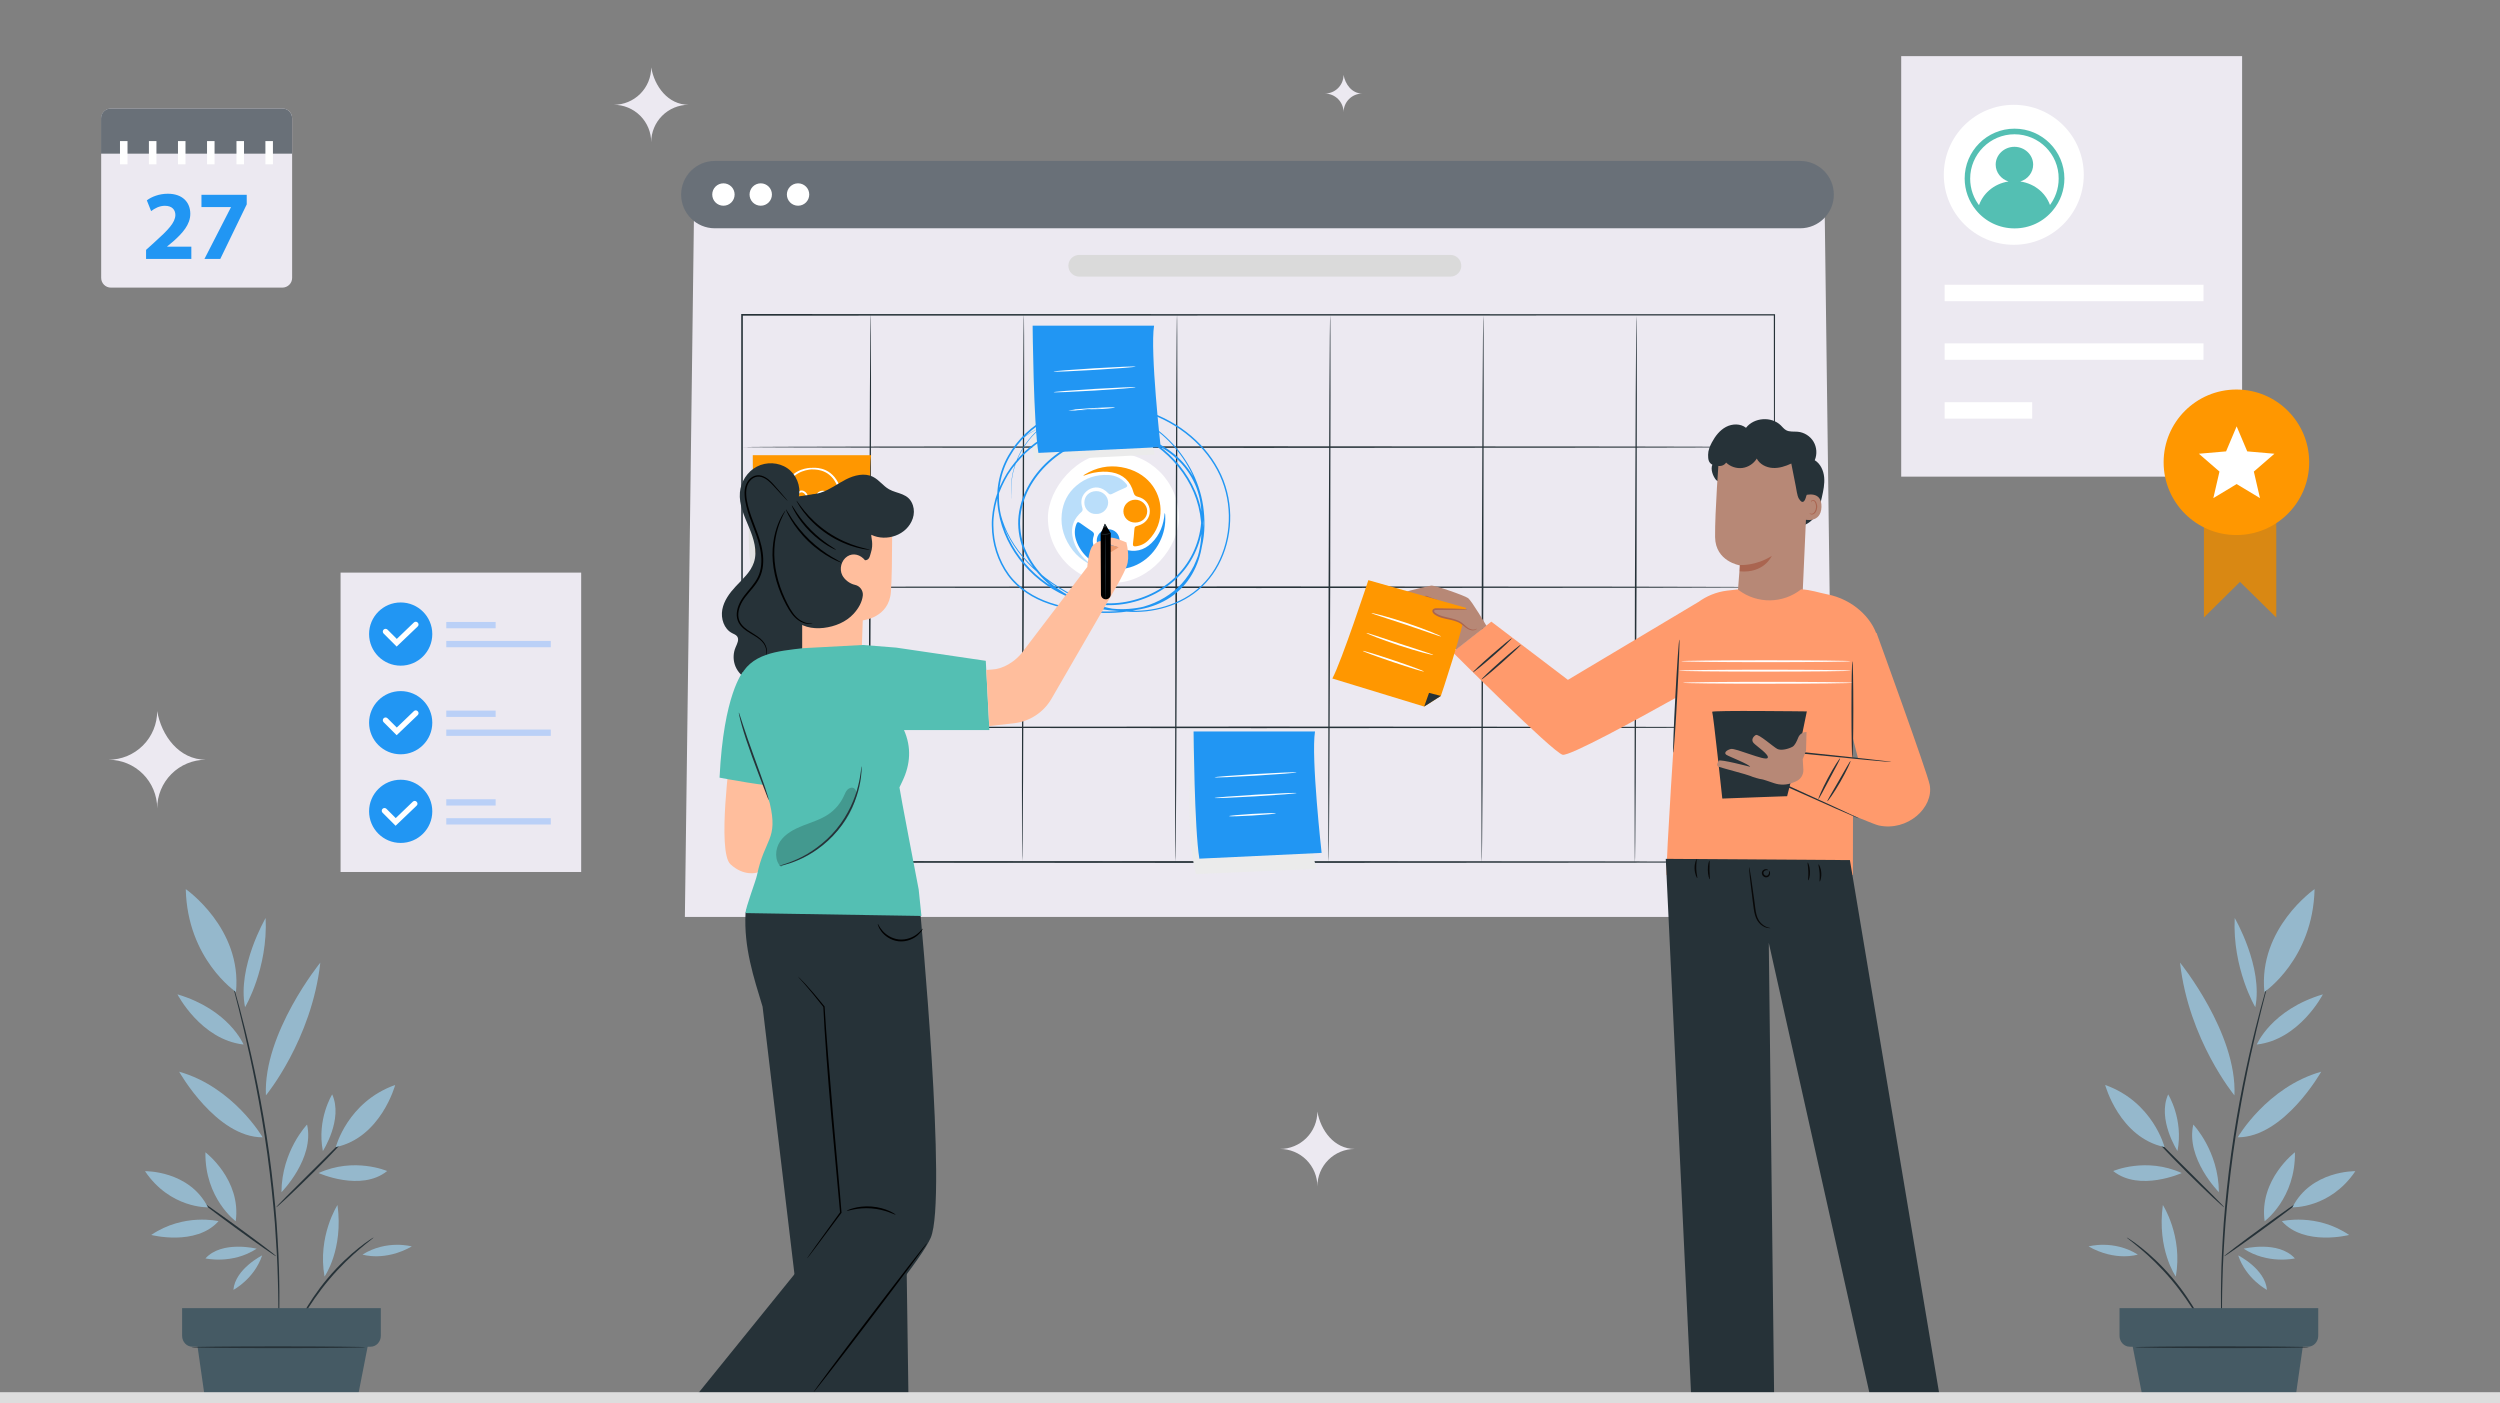 <svg width="668" height="375" viewBox="0 0 668 375" fill="none" xmlns="http://www.w3.org/2000/svg">
<rect x="0" y="0" width="668" height="375" fill="#808080" stroke="none"/>
<g clip-path="url(#clip0_7309_4153)">
<path d="M487.5 52H185.5L183 245H490L487.5 52Z" fill="#ECE9F1"/>
<rect width="35" height="34.706" rx="17.353" transform="matrix(-1 0 0 1 315 121)" fill="white"/>
<path d="M289.484 127.137C290.459 126.807 291.331 126.496 292.242 126.317C293.851 126.001 295.467 125.913 297.083 126.207C300.17 126.766 302.071 128.626 302.873 131.589C303.054 132.256 303.37 132.581 304.049 132.743C305.974 133.2 307.196 134.706 307.23 136.547C307.262 138.365 306.042 139.902 304.143 140.433C303.179 140.703 303.17 140.712 303.076 141.719C302.967 142.893 302.911 144.072 302.73 145.238C302.641 145.808 302.878 146.047 303.467 145.98C304.803 145.829 305.957 145.26 306.887 144.318C309.148 142.02 310.177 139.228 310.093 136.036C309.967 131.278 306.619 126.042 299.631 124.825C296.136 124.217 292.911 124.937 289.906 126.745C289.802 126.807 289.701 126.871 289.602 126.941C289.578 126.96 289.568 126.996 289.484 127.137Z" fill="#FF9700"/>
<path d="M311.198 137.078C310.945 140.161 309.947 142.926 307.675 145.113C305.643 147.069 303.233 147.668 300.513 146.801C299.917 146.61 299.522 146.712 299.089 147.175C297.978 148.366 296.596 148.882 294.98 148.414C293.448 147.97 292.428 146.97 292.09 145.382C291.932 144.643 291.983 143.899 292.241 143.187C292.441 142.634 292.26 142.284 291.786 141.967C290.73 141.267 289.701 140.528 288.665 139.802C288.049 139.372 287.83 139.432 287.568 140.149C287.066 141.514 287.086 142.887 287.521 144.264C288.816 148.373 292.764 151.509 297.041 152.007C302.585 152.654 307.456 149.607 309.877 144.788C310.969 142.612 311.47 140.309 311.353 137.877C311.341 137.604 311.353 137.327 311.198 137.078Z" fill="#2196F3"/>
<path d="M290.922 150.563C290.689 150.001 290.164 149.695 289.769 149.285C288.078 147.516 286.889 145.478 286.527 143.042C286.218 140.965 286.774 139.096 288.225 137.534C288.445 137.296 288.668 137.051 288.92 136.844C289.289 136.537 289.339 136.184 289.203 135.739C288.752 134.276 288.836 132.88 289.896 131.683C291.111 130.313 293.013 129.789 294.727 130.714C295.257 131 295.731 131.37 296.139 131.815C296.429 132.135 296.746 132.171 297.11 131.986C298.285 131.385 299.486 130.839 300.699 130.32C301.27 130.075 301.332 129.736 300.941 129.285C299.678 127.824 298.11 127.016 296.161 126.92C292.962 126.762 290.123 127.656 287.666 129.722C285.309 131.704 284.029 134.259 283.705 137.311C283.314 141.006 284.468 144.231 286.702 147.122C287.767 148.496 289.107 149.554 290.584 150.445C290.685 150.505 290.804 150.529 290.917 150.57L290.922 150.563Z" fill="#BADEFA"/>
<path d="M303.354 139.627C305.194 139.606 306.542 138.313 306.534 136.577C306.527 134.908 305.039 133.496 303.313 133.52C301.557 133.544 300.143 134.953 300.172 136.643C300.204 138.367 301.569 139.648 303.354 139.627Z" fill="#FF9700"/>
<path d="M299.154 144.456C299.157 142.726 297.852 141.41 296.134 141.41C294.42 141.413 293.039 142.788 293.047 144.484C293.054 146.114 294.477 147.508 296.141 147.518C297.816 147.525 299.152 146.171 299.154 144.456Z" fill="#2196F3"/>
<path d="M292.87 137.332C294.497 137.443 296.108 136.05 296.1 134.283C296.093 132.547 294.643 131.195 292.872 131.231C291.052 131.267 289.763 132.513 289.738 134.283C289.709 136.019 291.215 137.433 292.87 137.332Z" fill="#BADEFA"/>
<path d="M290.758 150.586C290.826 150.67 290.895 150.746 290.963 150.823C290.963 150.823 290.993 150.739 291.01 150.701C290.929 150.655 290.848 150.616 290.766 150.57L290.758 150.586Z" fill="#B2DCF3"/>
<path d="M481 43H191C186.029 43 182 47.029 182 52C182 56.971 186.029 61 191 61H481C485.971 61 490 56.971 490 52C490 47.029 485.971 43 481 43Z" fill="#697078"/>
<path d="M213.242 54.969C214.894 54.969 216.233 53.629 216.233 51.977C216.233 50.324 214.894 48.984 213.242 48.984C211.59 48.984 210.251 50.324 210.251 51.977C210.251 53.629 211.59 54.969 213.242 54.969Z" fill="white"/>
<path d="M203.271 54.969C204.923 54.969 206.262 53.629 206.262 51.977C206.262 50.324 204.923 48.984 203.271 48.984C201.619 48.984 200.28 50.324 200.28 51.977C200.28 53.629 201.619 54.969 203.271 54.969Z" fill="white"/>
<path d="M193.301 54.969C194.953 54.969 196.292 53.629 196.292 51.977C196.292 50.324 194.953 48.984 193.301 48.984C191.649 48.984 190.31 50.324 190.31 51.977C190.31 53.629 191.649 54.969 193.301 54.969Z" fill="white"/>
<path d="M387.556 68.113H288.363C286.762 68.113 285.465 69.411 285.465 71.011C285.465 72.611 286.762 73.908 288.363 73.908H387.556C389.157 73.908 390.454 72.611 390.454 71.011C390.454 69.411 389.157 68.113 387.556 68.113Z" fill="#DADADA"/>
<path d="M474.129 230.273C474.127 228.96 474.065 174.077 473.965 84.125L474.129 84.289C401.172 84.303 304.292 84.322 198.291 84.343H198.271L198.489 84.125C198.484 135.732 198.48 185.171 198.476 230.273L198.271 230.068C359.565 230.188 472.254 230.272 474.129 230.273C472.255 230.274 359.566 230.357 198.27 230.477H198.066V230.272C198.062 185.171 198.058 135.731 198.053 84.124V83.906H198.27H198.291C304.292 83.926 401.172 83.946 474.128 83.96H474.293V84.124C474.192 174.077 474.13 228.961 474.129 230.273Z" fill="#263238"/>
<path d="M232.226 229.978C232.105 229.978 232.103 197.26 232.22 156.91C232.337 116.546 232.53 83.836 232.65 83.836C232.771 83.836 232.774 116.547 232.656 156.911C232.539 197.261 232.347 229.979 232.226 229.978Z" fill="#263238"/>
<path d="M273.151 230.095C273.031 230.095 273.028 197.377 273.145 157.027C273.263 116.663 273.455 83.953 273.576 83.953C273.696 83.953 273.699 116.664 273.582 157.029C273.464 197.378 273.271 230.096 273.151 230.095Z" fill="#263238"/>
<path d="M314.076 230.216C313.955 230.216 313.953 197.497 314.07 157.148C314.187 116.784 314.38 84.073 314.5 84.074C314.621 84.075 314.623 116.785 314.506 157.15C314.389 197.499 314.196 230.216 314.076 230.216Z" fill="#263238"/>
<path d="M355 230.333C354.88 230.333 354.877 197.615 354.994 157.265C355.112 116.901 355.304 84.191 355.425 84.191C355.545 84.191 355.548 116.903 355.431 157.267C355.313 197.616 355.121 230.333 355 230.333Z" fill="#263238"/>
<path d="M395.926 230.451C395.805 230.451 395.803 197.732 395.92 157.382C396.037 117.018 396.23 84.308 396.35 84.309C396.471 84.309 396.473 117.02 396.356 157.384C396.238 197.733 396.046 230.451 395.926 230.451Z" fill="#263238"/>
<path d="M436.85 230.572C436.73 230.572 436.727 197.854 436.845 157.504C436.962 117.139 437.154 84.429 437.275 84.43C437.396 84.43 437.398 117.141 437.281 157.505C437.164 197.855 436.971 230.572 436.85 230.572Z" fill="#263238"/>
<path d="M474.129 119.464C474.129 119.584 412.444 119.682 336.368 119.682C260.266 119.682 198.594 119.584 198.594 119.464C198.594 119.344 260.266 119.246 336.368 119.246C412.443 119.246 474.129 119.343 474.129 119.464Z" fill="#263238"/>
<path d="M474.129 156.905C474.129 157.026 412.444 157.123 336.368 157.123C260.266 157.123 198.594 157.025 198.594 156.905C198.594 156.785 260.266 156.688 336.368 156.688C412.443 156.687 474.129 156.785 474.129 156.905Z" fill="#263238"/>
<path d="M474.129 194.351C474.129 194.471 412.444 194.568 336.368 194.568C260.266 194.568 198.594 194.47 198.594 194.351C198.594 194.231 260.266 194.133 336.368 194.133C412.443 194.132 474.129 194.23 474.129 194.351Z" fill="#263238"/>
<path d="M474.129 230.351C474.129 230.471 412.444 230.568 336.368 230.568C260.266 230.568 198.594 230.47 198.594 230.351C198.594 230.231 260.266 230.133 336.368 230.133C412.443 230.132 474.129 230.23 474.129 230.351Z" fill="#263238"/>
<path d="M275.79 87.793C275.79 87.793 273.109 109.859 276.502 123.069L308.602 121.431C308.602 121.431 301.872 99.921 306.114 89.377L275.79 87.793Z" fill="#EBEBEB"/>
<path d="M275.918 87.019C275.918 87.019 276.14 113.067 277.463 121.014L310.133 119.469C310.133 119.469 307.264 93.863 308.368 87.02L275.918 87.019Z" fill="#2196F3"/>
<path d="M303.444 97.961C303.452 98.082 298.549 98.474 292.496 98.838C286.441 99.202 281.528 99.4 281.521 99.279C281.513 99.159 286.415 98.767 292.47 98.402C298.523 98.039 303.436 97.841 303.444 97.961Z" fill="white"/>
<path d="M303.452 103.477C303.46 103.597 298.557 103.99 292.504 104.353C286.449 104.718 281.536 104.915 281.529 104.796C281.522 104.675 286.424 104.283 292.478 103.919C298.531 103.555 303.446 103.356 303.452 103.477Z" fill="white"/>
<path d="M297.899 108.894C297.903 108.955 297.207 109.051 296.08 109.158C294.952 109.265 293.392 109.384 291.668 109.487C289.943 109.591 288.381 109.66 287.248 109.689C286.115 109.717 285.413 109.705 285.41 109.645C285.406 109.584 286.101 109.488 287.229 109.381C288.357 109.274 289.917 109.155 291.642 109.052C293.366 108.948 294.929 108.878 296.061 108.85C297.193 108.822 297.896 108.835 297.899 108.894Z" fill="white"/>
<path d="M318.795 196.219C318.795 196.219 316.155 220.345 319.549 233.554L351.785 232.145C351.785 232.145 344.877 208.346 349.119 197.803L318.795 196.219Z" fill="#EBEBEB"/>
<path d="M318.923 195.441C318.923 195.441 319.144 221.489 320.468 229.436L353.138 227.891C353.138 227.891 350.269 202.285 351.372 195.442H318.923V195.441Z" fill="#2196F3"/>
<path d="M346.449 206.383C346.456 206.503 341.554 206.895 335.501 207.259C329.445 207.624 324.532 207.821 324.526 207.701C324.518 207.581 329.42 207.188 335.475 206.824C341.528 206.461 346.441 206.263 346.449 206.383Z" fill="white"/>
<path d="M346.457 211.902C346.464 212.023 341.562 212.415 335.509 212.779C329.454 213.143 324.541 213.341 324.534 213.22C324.526 213.1 329.428 212.708 335.483 212.343C341.536 211.98 346.45 211.782 346.457 211.902Z" fill="white"/>
<path d="M340.905 217.316C340.908 217.376 340.212 217.473 339.084 217.58C337.957 217.687 336.397 217.806 334.673 217.909C332.948 218.013 331.385 218.082 330.252 218.111C329.119 218.139 328.418 218.126 328.414 218.067C328.411 218.007 329.107 217.91 330.234 217.803C331.362 217.696 332.922 217.577 334.647 217.474C336.371 217.37 337.934 217.301 339.066 217.272C340.198 217.244 340.901 217.256 340.905 217.316Z" fill="white"/>
<path d="M201.145 121.625C201.145 121.625 198.133 150.793 202.14 156.905L232.438 155.037L230.827 122.631L201.145 121.625Z" fill="#E0E0E0"/>
<path d="M201.145 121.629C201.145 121.629 201.36 147.003 202.651 154.745L234.476 153.239C234.476 153.239 231.681 128.295 232.755 121.629H201.145Z" fill="#FF9700"/>
<path d="M216.82 125.217C216.82 125.212 216.859 125.209 216.936 125.205C217.027 125.201 217.139 125.197 217.28 125.191C217.582 125.17 218.029 125.191 218.604 125.257C219.174 125.347 219.876 125.501 220.627 125.859C221.377 126.214 222.154 126.794 222.829 127.6C223.481 128.421 224.079 129.438 224.355 130.665C224.617 131.892 224.484 133.27 224.021 134.597C223.796 135.264 223.488 135.92 223.127 136.562C222.767 137.203 222.407 137.848 222.108 138.548C221.507 139.936 221.031 141.465 220.821 143.063L220.807 143.169L220.704 143.171C219.699 143.187 218.639 143.204 217.562 143.222C216.433 143.239 215.32 143.257 214.266 143.274L214.149 143.275L214.145 143.156C214.091 141.555 213.371 140.098 212.616 138.806C212.234 138.154 211.816 137.544 211.425 136.925C211.041 136.318 210.611 135.737 210.307 135.101C209.679 133.835 209.572 132.433 209.809 131.225C210.037 130.014 210.439 128.918 211.036 128.054C211.633 127.19 212.391 126.589 213.108 126.19C213.828 125.788 214.506 125.571 215.062 125.434C215.621 125.299 216.063 125.246 216.362 125.222C216.512 125.214 216.626 125.207 216.703 125.209C216.78 125.209 216.82 125.213 216.82 125.217C216.82 125.221 216.78 125.224 216.705 125.232C216.616 125.241 216.505 125.253 216.368 125.267C216.071 125.304 215.635 125.371 215.086 125.518C214.538 125.666 213.873 125.894 213.172 126.298C212.473 126.701 211.741 127.298 211.17 128.145C210.598 128.986 210.211 130.071 209.996 131.257C209.775 132.441 209.888 133.787 210.5 135.008C210.798 135.623 211.219 136.187 211.615 136.808C212.003 137.416 212.428 138.034 212.816 138.69C213.581 139.995 214.325 141.472 214.386 143.152L214.265 143.035C215.319 143.018 216.432 143 217.561 142.981C218.638 142.965 219.699 142.948 220.703 142.932L220.587 143.039C220.805 141.396 221.288 139.864 221.901 138.455C222.205 137.75 222.578 137.087 222.937 136.454C223.295 135.823 223.599 135.179 223.823 134.528C224.283 133.23 224.418 131.893 224.173 130.704C223.916 129.52 223.336 128.506 222.708 127.701C222.055 126.906 221.304 126.33 220.574 125.971C219.843 125.61 219.155 125.445 218.593 125.342C218.026 125.263 217.583 125.228 217.281 125.235C217.141 125.232 217.028 125.228 216.939 125.226C216.86 125.224 216.82 125.221 216.82 125.217Z" fill="white"/>
<path d="M216.82 125.217C216.82 125.212 216.859 125.209 216.936 125.205C217.027 125.201 217.139 125.197 217.28 125.191C217.582 125.17 218.029 125.191 218.604 125.257C219.174 125.347 219.876 125.501 220.627 125.859C221.377 126.214 222.154 126.794 222.829 127.6C223.481 128.421 224.079 129.438 224.355 130.665C224.617 131.892 224.484 133.27 224.021 134.597C223.796 135.264 223.488 135.92 223.127 136.562C222.767 137.203 222.407 137.848 222.108 138.548C221.507 139.936 221.031 141.465 220.821 143.063L220.807 143.169L220.704 143.171C219.699 143.187 218.639 143.204 217.562 143.222C216.433 143.239 215.32 143.257 214.266 143.274L214.149 143.275L214.145 143.156C214.091 141.555 213.371 140.098 212.616 138.806C212.234 138.154 211.816 137.544 211.425 136.925C211.041 136.318 210.611 135.737 210.307 135.101C209.679 133.835 209.572 132.433 209.809 131.225C210.037 130.014 210.439 128.918 211.036 128.054C211.633 127.19 212.391 126.589 213.108 126.19C213.828 125.788 214.506 125.571 215.062 125.434C215.621 125.299 216.063 125.246 216.362 125.222C216.512 125.214 216.626 125.207 216.703 125.209C216.78 125.209 216.82 125.213 216.82 125.217ZM216.82 125.217C216.82 125.221 216.78 125.224 216.705 125.232C216.616 125.241 216.505 125.253 216.368 125.267C216.071 125.304 215.635 125.371 215.086 125.518C214.538 125.666 213.873 125.894 213.172 126.298C212.473 126.701 211.741 127.298 211.17 128.145C210.598 128.986 210.211 130.071 209.996 131.257C209.775 132.441 209.888 133.787 210.5 135.008C210.798 135.623 211.219 136.187 211.615 136.808C212.003 137.416 212.428 138.034 212.816 138.69C213.581 139.995 214.325 141.472 214.386 143.152L214.265 143.035C215.319 143.018 216.432 143 217.561 142.981C218.638 142.965 219.699 142.948 220.703 142.932L220.587 143.039C220.805 141.396 221.288 139.864 221.901 138.455C222.205 137.75 222.578 137.087 222.937 136.454C223.295 135.823 223.599 135.179 223.823 134.528C224.283 133.23 224.418 131.893 224.173 130.704C223.916 129.52 223.336 128.506 222.708 127.701C222.055 126.906 221.304 126.33 220.574 125.971C219.843 125.61 219.155 125.445 218.593 125.342C218.026 125.263 217.583 125.228 217.281 125.235C217.141 125.232 217.028 125.228 216.939 125.226C216.86 125.224 216.82 125.221 216.82 125.217Z" stroke="white" stroke-width="0.4"/>
<path d="M218.453 142.896C218.453 142.896 218.444 142.863 218.433 142.797C218.421 142.726 218.405 142.628 218.384 142.502C218.344 142.238 218.285 141.856 218.211 141.366C218.068 140.378 217.856 138.948 217.713 137.167C217.68 136.722 217.649 136.255 217.631 135.768C217.615 135.281 217.594 134.774 217.623 134.247C217.653 133.723 217.738 133.17 217.981 132.655C218.225 132.148 218.63 131.672 219.195 131.44C219.756 131.199 220.467 131.324 220.928 131.77C221.154 131.993 221.306 132.311 221.299 132.641C221.297 132.97 221.171 133.29 220.973 133.553C220.777 133.82 220.504 134.025 220.208 134.171C219.911 134.32 219.587 134.413 219.262 134.485C218.61 134.623 217.937 134.699 217.254 134.719C216.57 134.734 215.895 134.721 215.232 134.621C214.902 134.567 214.578 134.481 214.274 134.345C213.971 134.209 213.695 134.016 213.472 133.774C213.25 133.534 213.08 133.242 213.011 132.923C212.936 132.605 212.986 132.266 213.124 131.98C213.261 131.694 213.494 131.448 213.79 131.332C214.085 131.212 214.421 131.246 214.696 131.374C214.973 131.502 215.202 131.708 215.371 131.948C215.541 132.191 215.643 132.467 215.71 132.741C215.84 133.295 215.837 133.843 215.87 134.365C215.925 135.412 215.976 136.388 216.023 137.28C216.112 139.059 216.185 140.499 216.236 141.5C216.258 141.995 216.277 142.381 216.288 142.648C216.293 142.776 216.297 142.875 216.299 142.947C216.301 143.014 216.3 143.049 216.3 143.049C216.3 143.049 216.295 143.014 216.289 142.947C216.284 142.876 216.277 142.777 216.268 142.649C216.251 142.383 216.228 141.997 216.197 141.503C216.139 140.502 216.055 139.062 215.952 137.285C215.902 136.394 215.848 135.418 215.788 134.371C215.753 133.848 215.753 133.301 215.625 132.763C215.56 132.497 215.459 132.23 215.299 132.001C215.137 131.772 214.918 131.576 214.658 131.458C214.4 131.338 214.093 131.309 213.824 131.419C213.554 131.525 213.338 131.753 213.209 132.021C213.08 132.29 213.034 132.605 213.105 132.902C213.171 133.201 213.331 133.479 213.544 133.708C213.972 134.178 214.604 134.423 215.249 134.524C215.899 134.623 216.575 134.635 217.251 134.62C217.929 134.6 218.597 134.525 219.242 134.389C219.563 134.319 219.878 134.227 220.165 134.083C220.452 133.942 220.711 133.747 220.897 133.495C221.084 133.246 221.203 132.945 221.204 132.641C221.211 132.335 221.073 132.046 220.863 131.837C220.432 131.419 219.759 131.297 219.231 131.525C218.694 131.744 218.299 132.201 218.061 132.693C217.823 133.191 217.737 133.733 217.706 134.252C217.677 134.773 217.695 135.279 217.709 135.766C217.724 136.252 217.754 136.718 217.785 137.162C217.919 138.94 218.12 140.371 218.251 141.36C218.318 141.851 218.37 142.234 218.406 142.499C218.423 142.626 218.435 142.725 218.444 142.795C218.451 142.862 218.453 142.896 218.453 142.896Z" fill="white" stroke="white" stroke-width="0.4"/>
<path d="M214.263 143.061C214.278 143.077 214.304 143.457 214.345 144.119C214.385 144.887 214.433 145.805 214.488 146.876L214.462 146.809C215.102 147.546 215.824 148.379 216.604 149.279L216.494 149.231C217.274 149.187 218.107 149.14 218.971 149.091L218.867 149.144C219.265 148.658 219.678 148.153 220.1 147.637C220.309 147.384 220.516 147.132 220.719 146.885L220.686 146.981C220.652 145.529 220.62 144.155 220.592 142.902L220.727 143.03C218.921 143.05 217.357 143.067 216.1 143.081C215.597 143.08 215.157 143.08 214.762 143.079C214.447 143.077 214.273 143.072 214.263 143.061C214.252 143.051 214.406 143.038 214.704 143.02C215.089 143 215.519 142.977 216.009 142.952C217.289 142.902 218.882 142.839 220.719 142.767L220.851 142.762L220.855 142.896C220.893 144.149 220.934 145.523 220.978 146.975L220.98 147.03L220.944 147.072C220.741 147.32 220.535 147.571 220.326 147.826C219.903 148.341 219.488 148.845 219.09 149.33L219.049 149.379L218.985 149.382C218.121 149.424 217.288 149.465 216.507 149.504L216.44 149.507L216.397 149.456C215.632 148.544 214.922 147.7 214.295 146.953L214.269 146.922V146.885C214.258 145.786 214.25 144.844 214.242 144.057C214.242 143.398 214.247 143.046 214.263 143.061Z" fill="white"/>
<path d="M214.263 143.061C214.278 143.077 214.304 143.457 214.345 144.119C214.385 144.887 214.433 145.805 214.488 146.876L214.462 146.809C215.102 147.546 215.824 148.379 216.604 149.279L216.494 149.231C217.274 149.187 218.107 149.14 218.971 149.091L218.867 149.144C219.265 148.658 219.678 148.153 220.1 147.637C220.309 147.384 220.516 147.132 220.719 146.885L220.686 146.981C220.652 145.529 220.62 144.155 220.592 142.902L220.727 143.03C218.921 143.05 217.357 143.067 216.1 143.081C215.597 143.08 215.157 143.08 214.762 143.079C214.447 143.077 214.273 143.072 214.263 143.061ZM214.263 143.061C214.252 143.051 214.406 143.038 214.704 143.02C215.089 143 215.519 142.977 216.009 142.952C217.289 142.902 218.882 142.839 220.719 142.767L220.851 142.762L220.855 142.896C220.893 144.149 220.934 145.523 220.978 146.975L220.98 147.03L220.944 147.072C220.741 147.32 220.535 147.571 220.326 147.826C219.903 148.341 219.488 148.845 219.09 149.33L219.049 149.379L218.985 149.382C218.121 149.424 217.288 149.465 216.507 149.504L216.44 149.507L216.397 149.456C215.632 148.544 214.922 147.7 214.295 146.953L214.269 146.922V146.885C214.258 145.786 214.25 144.844 214.242 144.057C214.242 143.398 214.247 143.046 214.263 143.061Z" stroke="white" stroke-width="0.4"/>
<path d="M220.655 146.648C220.652 146.655 220.569 146.616 220.42 146.549C220.271 146.481 220.053 146.389 219.777 146.294C219.227 146.103 218.429 145.926 217.539 145.953C216.649 145.98 215.864 146.206 215.327 146.43C215.057 146.541 214.845 146.646 214.701 146.723C214.556 146.799 214.476 146.842 214.472 146.836C214.469 146.831 214.542 146.776 214.681 146.689C214.821 146.602 215.03 146.486 215.299 146.365C215.834 146.122 216.632 145.881 217.536 145.854C218.44 145.826 219.25 146.018 219.799 146.228C220.075 146.332 220.291 146.435 220.436 146.513C220.582 146.593 220.658 146.642 220.655 146.648Z" fill="white" stroke="white" stroke-width="0.4"/>
<path d="M220.654 145.656C220.651 145.663 220.568 145.624 220.419 145.556C220.27 145.488 220.052 145.396 219.776 145.302C219.226 145.111 218.428 144.933 217.538 144.961C216.648 144.988 215.863 145.214 215.326 145.437C215.056 145.549 214.845 145.654 214.7 145.73C214.555 145.807 214.475 145.85 214.471 145.843C214.468 145.838 214.541 145.784 214.68 145.697C214.82 145.61 215.029 145.493 215.298 145.373C215.833 145.13 216.631 144.889 217.535 144.862C218.439 144.834 219.249 145.026 219.798 145.235C220.074 145.339 220.29 145.442 220.435 145.521C220.581 145.601 220.657 145.651 220.654 145.656Z" fill="white" stroke="white" stroke-width="0.4"/>
<path d="M220.596 144.714C220.593 144.72 220.51 144.682 220.361 144.615C220.212 144.547 219.994 144.455 219.718 144.36C219.169 144.169 218.371 143.992 217.481 144.02C216.591 144.046 215.806 144.272 215.269 144.496C214.999 144.607 214.788 144.712 214.643 144.789C214.498 144.865 214.418 144.909 214.414 144.902C214.411 144.897 214.484 144.843 214.624 144.756C214.763 144.669 214.972 144.552 215.241 144.432C215.777 144.189 216.574 143.948 217.478 143.921C218.382 143.892 219.192 144.085 219.741 144.294C220.018 144.398 220.233 144.501 220.378 144.58C220.523 144.658 220.599 144.708 220.596 144.714Z" fill="white" stroke="white" stroke-width="0.4"/>
<path d="M458.566 128.288C457.688 127.256 457.005 125.409 457.539 124.164C456.5 123.621 456.405 122.699 456.406 121.527C456.406 120.355 456.868 119.232 457.422 118.198C458.313 116.533 459.517 114.959 461.186 114.074C462.855 113.189 465.056 113.133 466.535 114.309C468.672 111.524 473.327 111.199 475.831 113.659C476.286 114.106 476.684 114.633 477.243 114.943C478.171 115.458 479.311 115.263 480.368 115.361C482.079 115.519 483.69 116.536 484.57 118.013C485.45 119.49 485.577 121.39 484.902 122.97C486.431 123.908 487.247 125.724 487.417 127.509C487.586 129.294 487.2 131.082 486.811 132.832C486.331 134.989 485.783 137.258 484.256 138.855C483.212 139.947 481.754 140.631 480.248 140.747C478.093 140.914 475.884 139.875 474.637 138.108" fill="#263238"/>
<path d="M481.373 165.066L464.057 164.272C463.959 162.434 464.896 151.066 464.896 151.066C464.896 151.066 458.351 150.049 458.271 143.505C458.19 136.961 459.325 121.934 459.325 121.934C466.9 118.679 475.644 119.778 482.178 124.807L483.148 125.554L481.373 165.066Z" fill="#B78876"/>
<path d="M464.886 150.968C464.886 150.968 469.021 151.304 473.417 148.543C473.417 148.543 471.4 153.252 464.87 152.663L464.886 150.968Z" fill="#AA6550"/>
<path d="M482.341 132.327C482.453 132.279 486.838 130.997 486.695 135.472C486.552 139.945 482.09 138.88 482.086 138.75C482.082 138.622 482.341 132.327 482.341 132.327Z" fill="#B78876"/>
<path d="M483.507 137.095C483.527 137.082 483.583 137.152 483.713 137.217C483.839 137.28 484.059 137.327 484.295 137.248C484.773 137.089 485.196 136.352 485.243 135.546C485.267 135.139 485.195 134.749 485.06 134.423C484.934 134.092 484.73 133.856 484.493 133.806C484.259 133.744 484.086 133.88 484.027 134.005C483.963 134.129 483.988 134.218 483.964 134.225C483.951 134.236 483.87 134.147 483.912 133.963C483.933 133.875 483.989 133.771 484.097 133.689C484.207 133.605 484.367 133.565 484.532 133.589C484.876 133.623 485.176 133.951 485.324 134.308C485.49 134.668 485.582 135.107 485.555 135.564C485.497 136.464 485.009 137.293 484.356 137.46C484.039 137.532 483.779 137.429 483.647 137.319C483.511 137.203 483.491 137.103 483.507 137.095Z" fill="#AA6550"/>
<path d="M483.5 125.247C483.411 127.154 483.837 129.277 483.502 131.151C483.452 131.434 482.718 132.189 482.653 132.469C482.268 134.127 481.581 134.838 480.596 133.127C480.216 132.469 479.972 130.639 479.826 129.9C479.429 127.885 479.032 125.87 478.635 123.856C477.074 124.584 475.379 125.141 473.66 125.037C471.941 124.932 470.193 124.06 469.408 122.528C468.592 123.882 467.14 124.834 465.573 125.04C464.006 125.245 462.357 124.702 461.22 123.603C460.635 124.536 459.246 124.797 458.305 124.224C457.365 123.652 456.943 122.398 457.243 121.337C457.693 119.74 459.404 118.874 460.996 118.406C467.219 116.575 474.102 118.01 479.696 121.294C480.513 121.773 481.316 122.297 481.955 122.996C482.593 123.694 483.48 124.515 483.507 125.461" fill="#263238"/>
<path d="M494.846 188.055L501.537 169.859C500.148 165.188 495.15 160.13 488.206 158.799C486 158.377 483.854 157.578 481.261 157.469C481.261 157.469 481.26 157.47 481.258 157.471C476.391 161.316 469.538 161.403 464.579 157.675L464.342 157.496C463.672 157.576 462.784 157.663 461.67 157.794C461.596 157.803 461.525 157.812 461.453 157.82C458.583 158.176 455.983 159.267 453.794 160.87L453.793 160.858L418.947 181.658L398.486 166.103L388.118 174.227C388.118 174.227 414.928 201.034 417.53 201.672C419.331 202.113 437.212 192.353 448.046 186.303C447.606 192.794 445.181 228.874 445.3 233.806H495.089L495.129 211.05L495.117 204.857L494.846 188.055Z" fill="#FF9A6C"/>
<path d="M475.408 209.361C475.408 209.361 499.659 220.048 501.977 220.557C509.669 222.246 516.744 215.792 515.619 209.718C515.033 206.56 501.389 169.043 501.389 169.043L491.605 183.603L496.484 202.694L481.732 200.811L475.408 209.361Z" fill="#FF9A6C"/>
<path d="M496.703 218.684C496.708 218.672 496.574 218.597 496.311 218.465C496.009 218.318 495.625 218.132 495.151 217.902C494.086 217.404 492.617 216.719 490.803 215.87C487.044 214.155 481.863 211.79 475.957 209.094L476.057 209.397C476.975 207.757 477.926 206.057 478.9 204.315C479.505 203.231 480.101 202.163 480.666 201.15L480.452 201.261C487.465 201.949 493.679 202.559 498.201 203.003C500.4 203.2 502.186 203.36 503.476 203.476C504.061 203.519 504.533 203.555 504.902 203.583C505.227 203.603 505.398 203.606 505.399 203.593C505.401 203.579 505.233 203.547 504.91 203.501C504.544 203.453 504.074 203.393 503.493 203.317C502.205 203.169 500.425 202.964 498.231 202.712C493.713 202.231 487.504 201.57 480.496 200.824L480.352 200.809L480.282 200.935C479.716 201.947 479.119 203.015 478.513 204.099C477.541 205.841 476.593 207.543 475.679 209.186L475.563 209.393L475.779 209.49C481.71 212.13 486.913 214.446 490.688 216.127C492.525 216.925 494.011 217.571 495.089 218.04C495.576 218.243 495.97 218.407 496.28 218.536C496.552 218.646 496.697 218.697 496.703 218.684Z" fill="#263238"/>
<path d="M480.707 200.194L482.785 190.087C482.785 190.087 457.214 189.754 457.495 190.205C457.776 190.656 460.198 213.377 460.198 213.377C460.198 213.377 478.179 212.695 477.516 212.757L480.707 200.194Z" fill="#263238"/>
<path d="M482.702 195.586C481.718 195.586 480.831 196.187 480.479 197.105C480.108 198.071 479.565 199.201 478.962 199.529C477.85 200.136 475.93 200.62 474.919 200.125C473.907 199.631 469.863 195.991 469.156 196.395C468.448 196.8 467.842 197.709 468.55 198.519C469.258 199.327 472.998 201.754 472.29 202.562C471.582 203.371 463.698 199.811 462.484 200.125C461.271 200.439 460.564 201.185 461.271 201.672C461.979 202.158 467.336 204.179 467.64 204.887C467.64 204.887 459.552 202.764 459.249 203.27C458.946 203.776 458.441 204.585 459.249 204.887C460.058 205.191 467.033 207.011 467.64 207.314C468.246 207.617 470.337 208.224 470.758 208.224C470.979 208.224 472.562 208.754 474.015 209.258C475.654 209.825 477.44 209.777 479.045 209.123L479.864 208.79C481.139 208.271 481.94 206.998 481.858 205.625L481.693 202.868L482.575 200.593L482.702 195.586Z" fill="#B78876"/>
<path d="M494.96 202.613C494.821 202.613 494.709 196.805 494.709 189.643C494.709 182.478 494.822 176.672 494.96 176.672C495.099 176.672 495.211 182.478 495.211 189.643C495.212 196.805 495.099 202.613 494.96 202.613Z" fill="#263238"/>
<path d="M448.718 170.887C448.753 170.89 448.763 171.315 448.752 172.083C448.727 172.953 448.695 174.04 448.657 175.329C448.556 178.069 448.381 181.851 448.156 186.026C447.932 190.203 447.7 193.982 447.508 196.716C447.407 198.002 447.321 199.086 447.254 199.954C447.182 200.719 447.127 201.141 447.092 201.139C447.058 201.138 447.047 200.713 447.058 199.947C447.084 199.076 447.115 197.991 447.153 196.702C447.255 193.962 447.43 190.179 447.654 186C447.879 181.823 448.11 178.042 448.303 175.307C448.403 174.021 448.488 172.939 448.557 172.07C448.627 171.305 448.683 170.884 448.718 170.887Z" fill="#263238"/>
<path d="M494.483 176.677C494.483 176.816 484.342 176.928 471.835 176.928C459.324 176.928 449.186 176.815 449.186 176.677C449.186 176.538 459.325 176.426 471.835 176.426C484.342 176.425 494.483 176.538 494.483 176.677Z" fill="white"/>
<path d="M494.564 179.2C494.564 179.339 484.268 179.452 471.572 179.452C458.872 179.452 448.578 179.339 448.578 179.2C448.578 179.062 458.871 178.949 471.572 178.949C484.268 178.949 494.564 179.061 494.564 179.2Z" fill="white"/>
<path d="M494.949 182.439C494.949 182.578 484.808 182.69 472.302 182.69C459.791 182.69 449.652 182.577 449.652 182.439C449.652 182.301 459.791 182.188 472.302 182.188C484.808 182.188 494.949 182.3 494.949 182.439Z" fill="white"/>
<path d="M491.669 202.642C491.792 202.716 490.461 205.128 488.867 208.123C487.269 211.118 486.01 213.568 485.881 213.507C485.758 213.451 486.818 210.895 488.423 207.887C490.024 204.877 491.554 202.572 491.669 202.642Z" fill="#263238"/>
<path d="M494.465 203.333C494.586 203.392 493.449 205.942 491.729 208.922C490.013 211.904 488.377 214.166 488.265 214.091C488.145 214.011 489.586 211.637 491.293 208.67C493.004 205.707 494.337 203.269 494.465 203.333Z" fill="#263238"/>
<path d="M403.955 170.526C404.074 170.647 401.818 172.778 398.949 175.286C396.076 177.796 393.67 179.74 393.579 179.635C393.487 179.53 395.746 177.417 398.618 174.907C400.054 173.652 401.371 172.536 402.338 171.743C403.303 170.952 403.923 170.484 403.955 170.526Z" fill="#263238"/>
<path d="M406.335 172.301C406.43 172.409 404.145 174.544 401.263 177.101C399.819 178.378 398.494 179.513 397.517 180.315C396.542 181.117 395.915 181.588 395.868 181.536C395.822 181.484 396.366 180.919 397.282 180.048C398.197 179.178 399.486 178 400.93 176.722C402.373 175.443 403.701 174.312 404.681 173.514C405.661 172.716 406.29 172.249 406.335 172.301Z" fill="#263238"/>
<path d="M445.094 229.484L452.893 394.415L474.305 394.925L472.619 251.917L504.654 395.192L521.853 394.415L494.295 229.818L445.094 229.484Z" fill="#263238"/>
<path d="M467.37 231.707C467.308 231.715 467.386 232.751 467.563 234.419C467.739 236.087 468.014 238.387 468.344 240.925C468.524 242.189 468.623 243.41 468.94 244.51C469.243 245.608 469.834 246.526 470.511 247.072C471.175 247.639 471.86 247.882 472.329 247.966C472.804 248.048 473.07 248.005 473.07 247.981C473.105 247.892 471.942 247.959 470.722 246.835C470.116 246.294 469.608 245.447 469.338 244.398C469.059 243.357 468.967 242.134 468.789 240.867C468.458 238.33 468.134 236.036 467.877 234.378C467.621 232.72 467.431 231.698 467.37 231.707Z" fill="#080808"/>
<path d="M472.639 232.692C472.582 232.73 472.78 233.001 472.645 233.43C472.58 233.633 472.428 233.864 472.198 233.961C471.976 234.065 471.672 233.996 471.445 233.783C471.22 233.569 471.134 233.268 471.226 233.04C471.311 232.806 471.533 232.641 471.732 232.565C472.152 232.406 472.433 232.589 472.469 232.53C472.522 232.508 472.248 232.148 471.647 232.26C471.372 232.318 471.023 232.495 470.843 232.883C470.653 233.276 470.799 233.802 471.137 234.11C471.463 234.429 471.997 234.546 472.378 234.334C472.756 234.132 472.912 233.775 472.956 233.496C473.032 232.892 472.657 232.637 472.639 232.692Z" fill="#080808"/>
<path d="M486.228 235.533C486.338 235.574 486.746 234.544 486.649 233.21C486.561 231.874 486.012 230.912 485.91 230.967C485.788 231.017 486.12 231.995 486.2 233.241C486.294 234.486 486.101 235.5 486.228 235.533Z" fill="#080808"/>
<path d="M483.173 235.225C483.284 235.26 483.677 234.202 483.628 232.83C483.588 231.458 483.126 230.427 483.017 230.47C482.892 230.51 483.142 231.548 483.179 232.844C483.227 234.141 483.046 235.194 483.173 235.225Z" fill="#080808"/>
<path d="M456.83 234.921C456.957 234.892 456.793 233.802 456.777 232.455C456.753 231.108 456.886 230.014 456.758 229.989C456.643 229.961 456.304 231.059 456.328 232.462C456.346 233.865 456.716 234.953 456.83 234.921Z" fill="#080808"/>
<path d="M453.512 234.615C453.636 234.568 453.279 233.482 453.241 232.104C453.188 230.724 453.474 229.618 453.346 229.58C453.241 229.532 452.738 230.645 452.792 232.119C452.835 233.591 453.41 234.669 453.512 234.615Z" fill="#080808"/>
<path d="M397.18 167.214C397.18 167.214 393.227 160.529 392.293 159.828C391.358 159.128 383.061 156.245 382.36 156.478C381.66 156.712 371.693 158.585 372.861 159.752C374.029 160.92 380.976 159.516 380.976 159.516L381.919 159.968C381.919 159.968 375.914 161.028 374.658 161.782C373.503 162.475 373.926 163.897 375.027 163.765C376.129 163.632 381.343 162.533 381.657 162.743C381.972 162.952 375.99 164.249 375.35 164.641C374.489 165.169 374.428 166.716 375.524 166.622C376.17 166.567 381.807 165.012 381.807 165.012C381.807 165.012 377.347 166.815 376.939 167.215C376.273 167.869 376.826 168.838 377.794 168.607C378.459 168.449 381.605 166.885 382.495 166.675C382.495 166.675 383.334 166.885 384.12 168.563C384.907 170.241 389.084 173.559 389.084 173.559L397.18 167.214Z" fill="#B78876"/>
<path d="M372.88 159.779C372.864 159.833 373.543 160.103 374.71 160.252C375.291 160.323 375.993 160.358 376.77 160.303C377.532 160.206 378.365 160.073 379.241 159.938C379.887 159.833 380.511 159.73 381.101 159.635L380.987 159.626C383.466 160.464 385.283 161.005 385.32 160.907C385.357 160.808 383.599 160.097 381.133 159.202L381.084 159.184L381.021 159.193C380.436 159.282 379.818 159.376 379.176 159.473C378.322 159.612 377.509 159.746 376.734 159.872C375.988 159.949 375.308 159.95 374.739 159.921C373.599 159.861 372.897 159.708 372.88 159.779Z" fill="#AA6550"/>
<path d="M365.626 155.02C365.626 155.02 358.421 176.879 356 181.296L380.539 188.795L385.001 185.947C385.001 185.947 390.959 168.341 391.716 162.428L365.626 155.02Z" fill="#FF9700"/>
<path d="M381.834 185.137L380.538 188.794L385 185.946L381.834 185.137Z" fill="#263238"/>
<path d="M385.053 170.062C385.027 170.129 383.983 169.781 382.305 169.2C380.475 168.572 378.229 167.8 375.746 166.947C373.25 166.129 370.992 165.388 369.155 164.786C367.466 164.237 366.424 163.885 366.443 163.815C366.462 163.751 367.538 163.982 369.256 164.445C370.975 164.907 373.332 165.607 375.906 166.471C378.48 167.335 380.782 168.199 382.431 168.868C384.079 169.535 385.077 170 385.053 170.062Z" fill="white"/>
<path d="M382.965 174.997C382.946 175.063 381.915 174.837 380.269 174.393C378.623 173.949 376.365 173.283 373.895 172.471C371.424 171.659 369.209 170.857 367.622 170.238C366.034 169.619 365.07 169.19 365.093 169.126C365.118 169.059 366.124 169.371 367.741 169.903C369.512 170.489 371.668 171.204 374.052 171.993C376.439 172.771 378.598 173.474 380.372 174.052C381.988 174.583 382.984 174.93 382.965 174.997Z" fill="white"/>
<path d="M380.48 179.428C380.436 179.559 376.74 178.433 372.227 176.91C367.712 175.388 364.089 174.048 364.134 173.917C364.178 173.785 367.873 174.912 372.388 176.434C376.901 177.955 380.525 179.296 380.48 179.428Z" fill="white"/>
<path d="M394.654 167.952C394.054 168.528 393.052 168.405 392.332 167.988C391.612 167.571 391.056 166.922 390.368 166.455C388.312 165.057 385.389 165.445 383.403 163.95C383.126 163.741 382.85 163.397 382.995 163.082C383.129 162.791 383.52 162.751 383.841 162.754C386.586 162.774 389.332 162.795 392.077 162.816" fill="#B78876"/>
<path d="M392.077 162.815C392.077 162.782 391.76 162.749 391.188 162.716C390.615 162.683 389.785 162.652 388.76 162.623C387.694 162.6 386.481 162.574 385.159 162.546C384.819 162.541 384.471 162.536 384.117 162.531C383.787 162.551 383.347 162.43 382.913 162.802C382.705 162.997 382.68 163.35 382.791 163.572C382.892 163.8 383.046 163.959 383.213 164.098C383.543 164.342 383.884 164.554 384.258 164.717C385.753 165.379 387.273 165.479 388.543 165.865C389.18 166.048 389.762 166.287 390.245 166.606C390.729 166.924 391.135 167.313 391.548 167.633C392.349 168.318 393.287 168.552 393.876 168.414C394.483 168.286 394.677 167.953 394.656 167.952C394.63 167.912 394.4 168.175 393.85 168.233C393.301 168.297 392.502 168.061 391.758 167.376C391.373 167.053 390.979 166.645 390.463 166.284C389.947 165.922 389.328 165.654 388.667 165.451C387.351 165.031 385.833 164.907 384.453 164.29C384.109 164.141 383.791 163.94 383.507 163.733C383.237 163.524 383.101 163.235 383.245 163.121C383.383 162.972 383.761 162.974 384.115 162.98C384.468 162.98 384.816 162.98 385.156 162.98C386.479 162.971 387.692 162.963 388.758 162.957C389.783 162.943 390.614 162.924 391.188 162.901C391.759 162.876 392.077 162.848 392.077 162.815Z" fill="#AA6550"/>
<path d="M213.45 132.629C214.041 129.823 212.745 126.742 210.384 125.115C208.023 123.489 204.75 123.353 202.212 124.689C199.674 126.024 197.947 128.737 197.702 131.593C197.425 134.824 198.886 137.914 200.136 140.905C201.386 143.898 202.464 147.254 201.428 150.327C200.573 152.861 198.443 154.706 196.615 156.659C194.954 158.434 193.442 160.487 192.998 162.877C192.555 165.268 193.45 168.043 195.607 169.166C196.095 169.421 196.66 169.608 196.975 170.06C197.57 170.909 196.944 172.034 196.539 172.988C195.936 174.409 195.86 176.044 196.317 177.518C197.32 180.76 200.867 182.834 204.256 182.645C207.645 182.455 210.729 180.304 212.599 177.472C214.47 174.64 215.241 171.202 215.403 167.812C215.564 164.422 215.152 161.035 214.837 157.656C214.045 149.171 218.008 140.398 218.433 131.887" fill="#263238"/>
<path d="M221.066 183.196C225.87 183.565 230.016 179.868 230.201 175.053C230.379 170.431 230.534 165.758 230.534 165.758C230.534 165.758 237.538 165.102 238.046 158.169C238.554 151.237 238.322 135.232 238.322 135.232C230.502 131.292 221.161 131.892 213.909 136.802L214.341 161.2V174.326C214.387 178.729 216.676 182.859 221.066 183.196Z" fill="#FFBE9D"/>
<path d="M231.137 149.704C229.941 148.222 227.996 147.632 226.4 148.669C224.803 149.707 224.189 152.013 225.057 153.707C225.67 154.903 227.066 155.987 228.458 156.279C229.767 156.553 230.695 157.816 230.543 159.146C230.343 160.885 229.416 162.533 228.109 163.974C226.077 166.214 223.087 167.42 220.084 167.775C217.131 168.124 213.749 167.508 212.032 165.082C210.782 163.316 210.692 161.008 210.646 158.845C210.541 153.734 210.435 148.622 210.329 143.511C210.292 141.669 210.255 139.803 210.679 138.009C211.102 136.215 212.041 134.472 213.581 133.459C215.268 132.349 217.403 132.254 219.324 131.633C221.724 130.857 223.763 129.265 226.01 128.115C228.257 126.965 231.01 126.279 233.266 127.411C234.885 128.223 235.97 129.839 237.544 130.735C239.785 132.01 242.837 131.72 243.925 135.016C244.301 136.155 244.273 137.406 243.887 138.541C242.368 143.026 236.812 144.834 232.812 142.896C232.733 143.656 233.481 145.345 232.682 147.746C232.427 148.513 232.336 149.682 231.137 149.704Z" fill="#263238"/>
<path d="M211.912 164.369C208.03 160.682 205.661 155.447 205.452 150.098C205.243 144.748 207.199 139.344 210.784 135.367" fill="#263238"/>
<path d="M217.179 166.603C217.182 166.617 217.063 166.661 216.827 166.702C216.59 166.744 216.232 166.766 215.775 166.716C214.871 166.615 213.545 166.128 212.379 164.949C211.195 163.789 210.254 162.067 209.324 160.152C208.403 158.222 207.574 156.002 207.037 153.585C206.497 151.169 206.317 148.793 206.45 146.65C206.58 144.507 206.995 142.603 207.508 141.066C208.013 139.524 208.618 138.352 209.071 137.571C209.298 137.18 209.491 136.887 209.632 136.696C209.77 136.502 209.849 136.405 209.864 136.415C209.959 136.465 208.78 138.113 207.848 141.173C207.386 142.698 207.017 144.573 206.914 146.676C206.808 148.778 206.999 151.104 207.529 153.477C208.055 155.851 208.858 158.041 209.744 159.956C210.642 161.864 211.536 163.567 212.634 164.701C213.713 165.856 214.947 166.367 215.806 166.524C216.675 166.676 217.173 166.552 217.179 166.603Z" fill="black"/>
<path d="M209.993 136.087C210.068 136.049 210.613 137.09 211.655 138.661C212.693 140.233 214.285 142.306 216.355 144.298C218.432 146.285 220.569 147.789 222.182 148.762C223.795 149.738 224.857 150.239 224.822 150.316C224.808 150.348 224.529 150.252 224.036 150.052C223.539 149.857 222.843 149.525 222.004 149.071C220.326 148.167 218.118 146.682 216.006 144.662C213.901 142.637 212.327 140.492 211.354 138.853C210.865 138.033 210.504 137.351 210.289 136.864C210.068 136.377 209.962 136.102 209.993 136.087Z" fill="black"/>
<path d="M223.385 146.907C223.358 146.96 222.47 146.593 221.143 145.792C219.816 144.993 218.074 143.718 216.398 142.038C214.725 140.354 213.458 138.606 212.665 137.275C211.869 135.944 211.507 135.055 211.559 135.029C211.629 134.992 212.102 135.819 212.963 137.083C213.823 138.349 215.111 140.028 216.753 141.683C218.399 143.332 220.073 144.628 221.335 145.493C222.596 146.361 223.421 146.837 223.385 146.907Z" fill="black"/>
<path d="M232.418 146.902C232.414 146.937 232.073 146.909 231.459 146.829C230.844 146.76 229.963 146.583 228.892 146.3C226.749 145.741 223.859 144.6 221.032 142.714C218.211 140.818 216.055 138.58 214.723 136.811C214.054 135.928 213.556 135.18 213.257 134.639C212.95 134.1 212.795 133.796 212.824 133.779C212.902 133.73 213.608 134.9 215.002 136.59C216.389 138.279 218.542 140.434 221.312 142.296C224.089 144.148 226.901 145.32 228.991 145.958C231.083 146.604 232.433 146.811 232.418 146.902Z" fill="black"/>
<path d="M204.274 175.784C204.252 175.767 204.415 175.59 204.58 175.183C204.747 174.782 204.856 174.116 204.659 173.308C204.476 172.496 203.925 171.6 202.998 170.855C202.088 170.087 200.854 169.491 199.574 168.638C198.941 168.206 198.296 167.692 197.773 167.004C197.243 166.325 196.91 165.437 196.854 164.508C196.766 162.628 197.639 160.742 198.873 159.143C200.087 157.526 201.636 156.05 202.546 154.115C203.458 152.184 203.608 149.887 203.277 147.637C202.955 145.37 202.194 143.245 201.421 141.208C200.65 139.17 199.876 137.191 199.409 135.215C198.969 133.264 198.655 131.245 199.342 129.472C199.689 128.603 200.29 127.871 201.045 127.419C201.801 126.964 202.72 126.875 203.484 127.098C205.037 127.561 205.997 128.684 206.809 129.552C207.591 130.451 208.271 131.23 208.841 131.885C209.366 132.501 209.786 132.994 210.109 133.373C210.395 133.717 210.539 133.903 210.525 133.915C210.512 133.926 210.344 133.763 210.034 133.441C209.694 133.078 209.248 132.605 208.696 132.016C208.108 131.377 207.408 130.617 206.601 129.742C205.785 128.897 204.807 127.831 203.395 127.442C202.701 127.253 201.91 127.343 201.245 127.752C200.58 128.159 200.036 128.833 199.732 129.623C199.114 131.242 199.412 133.192 199.861 135.106C200.33 137.038 201.104 138.992 201.882 141.033C202.662 143.07 203.443 145.234 203.776 147.565C204.116 149.877 203.965 152.282 202.993 154.324C202.019 156.367 200.434 157.848 199.243 159.424C198.034 160.966 197.206 162.76 197.272 164.486C197.317 165.339 197.604 166.136 198.086 166.772C198.559 167.415 199.168 167.916 199.778 168.347C201.007 169.195 202.256 169.827 203.181 170.641C204.125 171.43 204.693 172.408 204.851 173.265C205.029 174.12 204.879 174.82 204.674 175.224C204.469 175.634 204.274 175.784 204.274 175.784Z" fill="black"/>
<path d="M216.863 244.016C216.863 244.016 212.237 263.59 213.546 267.463C214.854 271.335 223.33 273.573 223.33 273.573L223.045 327.172L176.17 385.113L193.479 399.274C193.479 399.274 244.223 341.226 248.696 330.714C253.169 320.203 245.846 243.148 245.846 243.148L216.863 244.016Z" fill="#263238"/>
<path d="M240.804 236.034L243.099 398.829L219.252 398.95L203.76 268.982C201.409 261.226 198.718 253.195 199.208 243.974L202.403 234.613L240.804 236.034Z" fill="#263238"/>
<path d="M213.156 260.907C213.167 260.895 213.357 261.059 213.71 261.388C214.056 261.723 214.562 262.224 215.186 262.902C216.44 264.252 218.195 266.274 220.293 268.881L220.325 268.922L220.329 268.977C220.766 276.273 221.622 286.908 222.654 298.721C223.481 308.338 224.328 317.132 224.855 323.986L224.86 324.046L224.817 324.103C222.052 327.809 219.786 330.843 218.18 332.993C217.403 334.012 216.788 334.821 216.337 335.413C216.138 335.664 215.976 335.869 215.844 336.036C215.73 336.174 215.668 336.243 215.661 336.237C215.653 336.231 215.699 336.151 215.798 336.001C215.918 335.825 216.064 335.609 216.245 335.344C216.675 334.738 217.262 333.908 218.003 332.862C219.576 330.686 221.794 327.617 224.502 323.87L224.465 323.987C223.839 317.154 223.032 308.351 222.154 298.763C221.12 286.948 220.327 276.303 219.991 268.993L220.027 269.089C217.97 266.46 216.257 264.408 215.049 263.023C214.447 262.329 213.965 261.808 213.643 261.453C213.312 261.106 213.145 260.918 213.156 260.907Z" fill="black"/>
<path d="M239.314 324.564C239.25 324.717 236.575 323.153 232.875 322.886C229.177 322.567 226.288 323.691 226.251 323.528C226.229 323.475 226.912 323.123 228.109 322.8C229.301 322.476 231.022 322.237 232.915 322.385C234.807 322.538 236.468 323.044 237.594 323.552C238.724 324.059 239.343 324.516 239.314 324.564Z" fill="black"/>
<path d="M247.724 332.11C247.835 332.194 241.127 341.197 232.744 352.216C224.358 363.239 217.473 372.104 217.362 372.02C217.252 371.936 223.958 362.935 232.344 351.912C240.727 340.893 247.613 332.026 247.724 332.11Z" fill="black"/>
<path d="M246.554 248.131C246.597 248.145 246.27 248.978 245.211 249.902C244.187 250.814 242.303 251.741 240.127 251.521C237.952 251.282 236.304 249.983 235.492 248.877C234.65 247.752 234.503 246.869 234.549 246.864C234.634 246.828 234.9 247.646 235.768 248.653C236.609 249.649 238.18 250.802 240.18 251.02C242.182 251.224 243.958 250.424 244.988 249.625C246.047 248.822 246.477 248.077 246.554 248.131Z" fill="black"/>
<path d="M195.172 201.074C195.172 201.074 191.556 227.562 195.172 230.92C198.788 234.277 202.268 233.163 202.268 233.163L209.153 227.405L210.508 201.074H195.172Z" fill="#FFBE9D"/>
<path d="M198.52 179.555C198.52 179.555 193.34 185.407 192.266 207.791C192.266 207.791 207.02 210.589 207.289 209.784C207.559 208.98 198.52 179.555 198.52 179.555Z" fill="#54BFB3"/>
<path d="M199.208 243.975L246.203 244.742L245.472 237.667C245.472 237.667 240.296 210.749 240.334 210.394L241.15 208.68C243.288 204.187 243.56 199.63 241.548 195.08H264.362L263.401 176.569L239.456 173.04L230.555 172.336C230.555 172.336 214.852 173.155 214.517 173.196C207.947 173.99 200.304 174.494 197.51 181.524C196.017 185.283 197.436 190.926 199.874 196.745L205.681 214.613C207.999 224.434 204.3 223.967 202.268 233.852C201.961 235.347 199.178 242.604 199.208 243.975Z" fill="#54BFB3"/>
<path d="M205.409 213.775C205.377 213.785 205.236 213.467 205.009 212.884C204.743 212.194 204.426 211.371 204.057 210.412C203.26 208.322 202.138 205.443 200.971 202.232C199.798 199.022 198.836 196.077 198.227 193.919C197.924 192.84 197.697 191.96 197.567 191.347C197.433 190.735 197.375 190.392 197.409 190.383C197.483 190.365 197.873 191.692 198.567 193.815C199.261 195.939 200.272 198.855 201.443 202.061C202.608 205.267 203.678 208.169 204.391 210.292C204.75 211.353 205.022 212.218 205.194 212.821C205.364 213.426 205.442 213.764 205.409 213.775Z" fill="#263238"/>
<g opacity="0.2">
<path d="M208.83 231.44C213.17 229.65 217.437 227.541 221.047 224.539C224.657 221.536 227.594 217.561 228.693 212.996C228.901 212.132 228.932 211.007 228.147 210.591C227.583 210.291 226.857 210.562 226.418 211.026C225.98 211.491 225.751 212.108 225.484 212.689C224.577 214.665 223.119 216.386 221.317 217.603C219.248 219 216.809 219.71 214.488 220.626C212.168 221.543 209.835 222.769 208.439 224.838C207.044 226.907 206.919 230.01 208.755 231.701" fill="black"/>
</g>
<path d="M230.212 204.711C230.23 204.712 230.239 204.842 230.239 205.09C230.234 205.337 230.243 205.705 230.203 206.173C230.15 207.114 229.987 208.474 229.621 210.123C228.909 213.409 227.166 217.888 223.858 221.891C220.552 225.896 216.48 228.454 213.389 229.774C211.838 230.445 210.533 230.86 209.619 231.09C209.166 231.219 208.804 231.278 208.562 231.33C208.318 231.376 208.189 231.393 208.184 231.376C208.174 231.338 208.674 231.192 209.563 230.903C210.454 230.617 211.728 230.154 213.241 229.45C216.259 228.063 220.222 225.503 223.469 221.571C226.716 217.642 228.481 213.267 229.274 210.041C229.68 208.423 229.894 207.084 230.007 206.155C230.124 205.227 230.173 204.708 230.212 204.711Z" fill="#263238"/>
<path d="M270.392 133.371C270.392 133.371 270.279 132.774 270.186 131.593C270.099 130.415 270.118 128.633 270.59 126.366C270.844 125.24 271.195 123.987 271.763 122.676C272.308 121.358 273.043 119.967 274.026 118.588C275.954 115.825 278.905 113.038 282.956 111.269C284.967 110.374 287.222 109.722 289.648 109.425C292.07 109.112 294.659 109.128 297.301 109.581C302.591 110.434 308.034 113.187 312.449 117.622C314.673 119.821 316.616 122.449 318.212 125.382C319.76 128.337 320.955 131.623 321.474 135.138C321.98 138.638 322.02 142.358 321.153 146.016C320.781 147.858 320.08 149.64 319.28 151.388C318.392 153.097 317.33 154.751 315.994 156.213C313.329 159.138 309.724 161.287 305.76 162.433C301.794 163.607 297.535 163.935 293.254 163.717C288.974 163.466 284.606 162.812 280.362 161.386C276.145 159.97 272.037 157.495 269.276 153.701C266.539 149.932 265.037 145.21 265.005 140.411C264.947 138.003 265.361 135.594 265.993 133.244C266.685 130.903 267.732 128.665 268.998 126.541C270.318 124.448 271.909 122.516 273.698 120.757C275.531 119.041 277.581 117.543 279.798 116.292C282.039 115.083 284.461 114.188 286.979 113.622C289.506 113.069 292.13 112.994 294.727 113.211C305.124 114.234 315.06 121.242 319.393 131.344C321.53 136.38 322.103 142.15 320.832 147.599C320.184 150.314 319.034 152.945 317.353 155.222C315.655 157.484 313.448 159.394 310.899 160.68C308.371 162.012 305.564 162.776 302.714 163.089C299.861 163.428 296.956 163.24 294.116 162.729C288.445 161.638 283.021 158.898 278.837 154.766C276.755 152.698 274.982 150.279 273.757 147.574C272.498 144.881 271.962 141.862 272.076 138.876C272.404 132.854 275.607 127.249 280.047 123.215C284.513 119.165 290.245 116.548 296.191 115.991C299.157 115.72 302.174 115.944 305.026 116.766C306.456 117.156 307.837 117.708 309.158 118.363C310.485 119.01 311.744 119.79 312.915 120.681C315.271 122.44 317.279 124.663 318.747 127.193C319.472 128.461 320.095 129.794 320.516 131.189C320.767 131.875 320.897 132.594 321.08 133.297C321.191 134.015 321.353 134.726 321.399 135.45C322.001 141.224 320.339 147.132 316.923 151.698C313.508 156.29 308.432 159.412 303.041 160.815C297.638 162.286 291.865 161.879 286.733 160.016C276.451 156.287 268.5 147.119 266.794 136.743C265.877 131.587 266.849 126.194 269.391 121.775C271.899 117.333 275.717 113.759 280.108 111.483C284.501 109.191 289.381 108.105 294.163 108.01C298.953 107.898 303.676 108.763 308.004 110.411C316.649 113.694 323.794 120.277 326.92 128.35C330.014 136.421 328.996 145.468 324.876 152.187C322.822 155.56 319.931 158.299 316.645 160.114C313.363 161.946 309.781 162.972 306.257 163.35C299.151 164.097 292.45 162.179 286.896 159.414C281.32 156.612 276.643 152.964 273.207 148.861C269.759 144.771 267.59 140.2 266.859 135.854C266.134 131.492 266.89 127.5 268.156 124.382C269.421 121.233 271.255 118.933 272.953 117.378C274.671 115.816 276.284 115.034 277.358 114.548C278.47 114.146 279.052 113.974 279.052 113.974C279.052 113.974 278.911 114.032 278.63 114.134C278.351 114.241 277.924 114.376 277.377 114.596C276.314 115.095 274.718 115.888 273.02 117.453C271.344 119.011 269.535 121.305 268.295 124.438C267.05 127.541 266.317 131.505 267.05 135.82C267.79 140.127 269.953 144.654 273.388 148.707C276.812 152.773 281.47 156.387 287.019 159.162C292.546 161.897 299.198 163.783 306.221 163.032C309.707 162.651 313.244 161.63 316.477 159.819C319.716 158.022 322.552 155.326 324.571 152C328.623 145.375 329.617 136.434 326.557 128.49C323.468 120.538 316.406 114.036 307.853 110.799C303.573 109.175 298.905 108.324 294.171 108.438C289.446 108.537 284.632 109.615 280.311 111.873C275.995 114.116 272.242 117.636 269.784 121.996C267.295 126.337 266.347 131.602 267.25 136.667C268.927 146.856 276.772 155.901 286.895 159.563C291.948 161.393 297.609 161.789 302.917 160.342C308.211 158.963 313.19 155.894 316.527 151.402C319.867 146.939 321.495 141.144 320.904 135.501C320.858 134.792 320.7 134.098 320.592 133.397C320.411 132.711 320.285 132.009 320.04 131.34C319.628 129.978 319.022 128.68 318.314 127.443C316.881 124.976 314.917 122.803 312.611 121.081C308.017 117.592 302.064 115.891 296.237 116.49C290.407 117.035 284.77 119.609 280.385 123.586C276.024 127.546 272.894 133.046 272.578 138.901C272.468 141.805 272.985 144.739 274.214 147.368C275.41 150.008 277.144 152.379 279.188 154.409C283.297 158.469 288.633 161.166 294.207 162.24C297.001 162.743 299.859 162.929 302.659 162.596C305.455 162.29 308.204 161.541 310.671 160.242C313.16 158.987 315.305 157.13 316.958 154.93C318.597 152.713 319.722 150.144 320.358 147.485C321.606 142.149 321.047 136.473 318.95 131.53C314.703 121.6 304.902 114.678 294.683 113.671C292.13 113.457 289.553 113.528 287.074 114.069C284.603 114.624 282.221 115.501 280.015 116.689C277.834 117.918 275.814 119.392 274.007 121.079C272.245 122.81 270.676 124.712 269.374 126.772C268.127 128.861 267.094 131.063 266.411 133.364C265.789 135.674 265.38 138.039 265.435 140.402C265.46 145.116 266.935 149.759 269.611 153.451C272.308 157.163 276.326 159.595 280.492 161.002C284.682 162.415 289.028 163.073 293.274 163.326C297.523 163.547 301.74 163.226 305.653 162.071C309.567 160.946 313.11 158.836 315.732 155.968C317.046 154.535 318.092 152.91 318.969 151.229C319.758 149.508 320.452 147.753 320.822 145.934C321.685 142.325 321.65 138.646 321.157 135.18C320.106 128.206 316.609 122.187 312.249 117.815C307.881 113.409 302.498 110.671 297.26 109.812C294.643 109.357 292.076 109.333 289.674 109.636C287.269 109.924 285.029 110.564 283.034 111.444C279.011 113.183 276.077 115.934 274.148 118.67C273.165 120.035 272.428 121.414 271.878 122.722C271.305 124.022 270.949 125.265 270.687 126.384C270.201 128.635 270.167 130.41 270.236 131.587C270.248 132.178 270.333 132.618 270.351 132.917C270.383 133.219 270.392 133.371 270.392 133.371Z" fill="#2196F3"/>
<path d="M300.957 144.943C300.957 144.943 296.53 142.895 296.32 143.967C296.11 145.039 296.4 145.478 297.285 145.749C298.115 146.004 300.56 146.834 300.56 146.834L300.957 144.943Z" fill="#FFBE9D"/>
<path d="M300.73 146.962C300.73 146.962 296.303 144.914 296.093 145.986C295.883 147.059 296.174 147.497 297.058 147.769C297.888 148.024 300.333 148.853 300.333 148.853L300.73 146.962Z" fill="#EB996E"/>
<path d="M290.526 151.482L273.743 173.509C271.346 177.053 267.63 178.817 265.117 178.889L263.542 179.017L264.324 194.002L270.948 193.252C275.136 192.778 278.852 190.346 280.963 186.698L298.034 157.197C298.034 157.197 300.028 153.854 301.029 151.308C302.029 148.76 300.957 144.946 300.957 144.946L294.177 149.213L294.18 144.603C294.18 144.603 293.457 144.358 292.052 145.737C290.841 146.923 290.526 151.482 290.526 151.482Z" fill="#FFBE9D"/>
<path d="M294.086 142.609L294.17 158.827C294.168 159.587 294.811 160.188 295.569 160.135C296.257 160.088 296.79 159.514 296.787 158.826L296.783 142.444L295.238 139.938L294.086 142.609Z" fill="black"/>
<path d="M295.222 139.934L294.801 140.908L295.798 140.868L295.222 139.934Z" fill="#263238"/>
<path d="M296.766 142.438C296.795 142.479 296.226 142.826 295.426 142.864C294.629 142.904 294.022 142.659 294.04 142.615C294.055 142.553 294.664 142.703 295.415 142.663C296.167 142.629 296.741 142.382 296.766 142.438Z" fill="#263238"/>
<path d="M295.385 160.135C295.371 160.135 295.357 159.891 295.343 159.451C295.332 158.889 295.318 158.272 295.304 157.587C295.288 155.837 295.271 153.747 295.251 151.437C295.258 149.126 295.265 147.035 295.271 145.287C295.282 144.602 295.291 143.984 295.3 143.422C295.312 142.982 295.324 142.738 295.339 142.738C295.352 142.738 295.366 142.982 295.379 143.421C295.39 143.983 295.401 144.6 295.414 145.286C295.425 147.035 295.438 149.125 295.453 151.436C295.451 153.747 295.449 155.837 295.447 157.587C295.438 158.271 295.429 158.889 295.423 159.451C295.411 159.891 295.4 160.135 295.385 160.135Z" fill="#263238"/>
<path d="M75.207 318.552C75.267 307.528 82.047 300.48 82.047 300.48C84.117 309.549 75.207 318.552 75.207 318.552Z" fill="#95B8CC"/>
<path d="M85.138 313.438C94.668 309.099 103.449 312.9 103.449 312.9C96.457 318.533 85.138 313.438 85.138 313.438Z" fill="#95B8CC"/>
<path d="M86.27 307.558C84.614 299.038 88.76 292.422 88.76 292.422C91.757 299.065 86.27 307.558 86.27 307.558Z" fill="#95B8CC"/>
<path d="M47.866 286.359C62.383 290.47 70.17 303.893 70.17 303.893C57.763 303.902 47.866 286.359 47.866 286.359Z" fill="#95B8CC"/>
<path d="M71.052 292.685C70.297 276.043 85.591 257.207 85.591 257.207C83.281 277.872 71.052 292.685 71.052 292.685Z" fill="#95B8CC"/>
<path d="M70.977 245.289C71.627 258.787 65.479 269.127 65.479 269.127C63.319 258.422 70.977 245.289 70.977 245.289Z" fill="#95B8CC"/>
<path d="M65.08 279.099C53.64 277.793 47.416 265.688 47.416 265.688C61.252 269.811 65.08 279.099 65.08 279.099Z" fill="#95B8CC"/>
<path d="M40.404 329.982C49.146 324.058 58.39 326.298 58.39 326.298C52.349 333.061 40.404 329.982 40.404 329.982Z" fill="#95B8CC"/>
<path d="M70.05 335.441C67.881 341.803 62.362 344.652 62.362 344.652C62.851 339.038 70.05 335.441 70.05 335.441Z" fill="#95B8CC"/>
<path d="M68.579 333.651C62.071 337.911 54.896 336.248 54.896 336.248C59.301 331.366 68.579 333.651 68.579 333.651Z" fill="#95B8CC"/>
<path d="M74.428 356.053C74.419 356.053 74.411 355.969 74.405 355.806C74.402 355.61 74.397 355.372 74.391 355.08C74.39 354.396 74.388 353.466 74.386 352.291C74.397 351.08 74.397 349.599 74.362 347.88C74.336 346.161 74.333 344.203 74.246 342.041C74.148 337.714 73.859 332.569 73.444 326.866C72.978 321.167 72.328 314.913 71.431 308.38C69.623 295.309 67.153 283.628 65.167 275.236C64.167 271.04 63.324 267.653 62.707 265.322C62.42 264.188 62.192 263.29 62.024 262.63C61.957 262.347 61.903 262.116 61.858 261.925C61.824 261.766 61.81 261.683 61.819 261.68C61.828 261.677 61.858 261.755 61.909 261.909C61.967 262.095 62.038 262.322 62.123 262.598C62.314 263.252 62.573 264.141 62.9 265.263C63.575 267.577 64.472 270.951 65.519 275.139C67.597 283.516 70.127 295.205 71.939 308.3C72.837 314.845 73.474 321.113 73.915 326.824C74.306 332.54 74.557 337.696 74.609 342.03C74.672 344.197 74.651 346.157 74.649 347.878C74.656 349.6 74.626 351.082 74.585 352.293C74.547 353.468 74.516 354.398 74.495 355.082C74.48 355.373 74.467 355.611 74.458 355.807C74.447 355.971 74.438 356.053 74.428 356.053Z" fill="#263238"/>
<path d="M53.431 320.824C53.512 320.699 58.136 323.923 63.758 328.022C69.383 332.123 73.876 335.547 73.796 335.67C73.716 335.795 69.094 332.573 63.468 328.472C57.845 324.373 53.351 320.948 53.431 320.824Z" fill="#263238"/>
<path d="M73.795 322.598C73.772 322.57 74.026 322.277 74.505 321.772C75.073 321.19 75.759 320.487 76.564 319.662C78.416 317.814 80.802 315.435 83.439 312.803C86.078 310.172 88.463 307.793 90.316 305.946C91.13 305.133 91.825 304.441 92.4 303.867C92.896 303.381 93.183 303.123 93.209 303.15C93.234 303.176 92.995 303.484 92.542 304.017C92.091 304.553 91.414 305.303 90.57 306.222C88.878 308.055 86.483 310.527 83.79 313.202C81.099 315.877 78.623 318.254 76.808 319.948C75.901 320.794 75.16 321.471 74.639 321.929C74.119 322.386 73.819 322.626 73.795 322.598Z" fill="#263238"/>
<path d="M38.743 312.938C38.743 312.938 50.566 312.698 55.567 322.596C55.567 322.596 45.482 322.949 38.743 312.938Z" fill="#95B8CC"/>
<path d="M54.89 307.891C54.89 307.891 64.517 315.194 62.984 326.311C62.984 326.311 54.689 320.201 54.89 307.891Z" fill="#95B8CC"/>
<path d="M105.596 289.898C105.596 289.898 101.798 303.974 89.727 306.503C89.727 306.503 92.812 294.446 105.596 289.898Z" fill="#95B8CC"/>
<path d="M49.638 237.57C49.638 237.57 64.722 248.034 63.052 265.055C63.052 265.055 50.066 256.315 49.638 237.57Z" fill="#95B8CC"/>
<path d="M99.841 330.651C99.86 330.683 99.511 330.979 98.862 331.487C98.21 331.988 97.281 332.737 96.156 333.687C93.903 335.582 90.919 338.384 87.987 341.849C85.062 345.321 82.763 348.776 81.231 351.362C80.464 352.653 79.863 353.716 79.464 354.458C79.06 355.199 78.82 355.6 78.789 355.583C78.757 355.567 78.936 355.132 79.289 354.358C79.635 353.581 80.189 352.486 80.922 351.16C82.382 348.507 84.654 344.986 87.605 341.483C90.562 337.989 93.611 335.209 95.933 333.381C97.094 332.464 98.059 331.76 98.748 331.311C99.434 330.856 99.822 330.62 99.841 330.651Z" fill="#263238"/>
<path d="M86.716 341.102C84.792 330.269 90.179 321.973 90.179 321.973C91.801 333.902 86.716 341.102 86.716 341.102Z" fill="#95B8CC"/>
<path d="M96.865 335.218C103.368 331.16 110.032 333.048 110.032 333.048C102.749 337.156 96.865 335.218 96.865 335.218Z" fill="#95B8CC"/>
<path d="M52.435 357.359L58.094 396.914H90.973L98.604 357.931L52.435 357.359Z" fill="#455A64"/>
<path d="M48.662 349.527V356.929C48.662 358.538 49.888 359.843 51.401 359.843H99.013C100.526 359.843 101.753 358.538 101.753 356.929V349.527H48.662Z" fill="#455A64"/>
<path d="M97.642 359.984C97.642 360.118 87.23 360.226 74.388 360.226C61.542 360.226 51.132 360.117 51.132 359.984C51.132 359.85 61.542 359.742 74.388 359.742C87.23 359.742 97.642 359.851 97.642 359.984Z" fill="#263238"/>
<path d="M592.886 318.552C592.827 307.528 586.046 300.48 586.046 300.48C583.977 309.549 592.886 318.552 592.886 318.552Z" fill="#95B8CC"/>
<path d="M582.955 313.438C573.426 309.099 564.645 312.9 564.645 312.9C571.636 318.533 582.955 313.438 582.955 313.438Z" fill="#95B8CC"/>
<path d="M581.823 307.558C583.479 299.038 579.333 292.422 579.333 292.422C576.336 299.065 581.823 307.558 581.823 307.558Z" fill="#95B8CC"/>
<path d="M620.228 286.359C605.71 290.47 597.923 303.893 597.923 303.893C610.33 303.902 620.228 286.359 620.228 286.359Z" fill="#95B8CC"/>
<path d="M597.042 292.685C597.796 276.043 582.503 257.207 582.503 257.207C584.812 277.872 597.042 292.685 597.042 292.685Z" fill="#95B8CC"/>
<path d="M597.116 245.289C596.466 258.787 602.614 269.127 602.614 269.127C604.774 258.422 597.116 245.289 597.116 245.289Z" fill="#95B8CC"/>
<path d="M603.013 279.099C614.453 277.793 620.677 265.688 620.677 265.688C606.842 269.811 603.013 279.099 603.013 279.099Z" fill="#95B8CC"/>
<path d="M627.69 329.982C618.947 324.058 609.703 326.298 609.703 326.298C615.744 333.061 627.69 329.982 627.69 329.982Z" fill="#95B8CC"/>
<path d="M598.043 335.441C600.212 341.803 605.731 344.652 605.731 344.652C605.242 339.038 598.043 335.441 598.043 335.441Z" fill="#95B8CC"/>
<path d="M599.515 333.651C606.022 337.911 613.197 336.248 613.197 336.248C608.792 331.366 599.515 333.651 599.515 333.651Z" fill="#95B8CC"/>
<path d="M593.665 356.053C593.674 356.053 593.682 355.969 593.688 355.806C593.691 355.61 593.697 355.372 593.702 355.08C593.703 354.396 593.705 353.466 593.707 352.291C593.697 351.08 593.696 349.599 593.731 347.88C593.757 346.161 593.761 344.203 593.847 342.041C593.945 337.714 594.234 332.569 594.65 326.866C595.115 321.167 595.765 314.913 596.662 308.38C598.47 295.309 600.94 283.628 602.926 275.236C603.926 271.04 604.77 267.653 605.386 265.322C605.674 264.188 605.902 263.29 606.07 262.63C606.136 262.347 606.19 262.116 606.235 261.925C606.269 261.766 606.283 261.683 606.274 261.68C606.265 261.677 606.236 261.755 606.184 261.909C606.126 262.095 606.056 262.322 605.97 262.598C605.779 263.252 605.521 264.141 605.194 265.263C604.519 267.577 603.621 270.951 602.575 275.139C600.497 283.516 597.966 295.205 596.154 308.3C595.256 314.845 594.619 321.113 594.178 326.824C593.788 332.54 593.536 337.696 593.484 342.03C593.421 344.197 593.442 346.157 593.444 347.878C593.437 349.6 593.467 351.082 593.508 352.293C593.546 353.468 593.577 354.398 593.599 355.082C593.614 355.373 593.626 355.611 593.636 355.807C593.646 355.971 593.656 356.053 593.665 356.053Z" fill="#263238"/>
<path d="M614.662 320.824C614.582 320.699 609.957 323.923 604.335 328.022C598.71 332.123 594.217 335.547 594.297 335.67C594.377 335.795 599 332.573 604.625 328.472C610.248 324.373 614.742 320.948 614.662 320.824Z" fill="#263238"/>
<path d="M594.298 322.598C594.322 322.57 594.067 322.277 593.588 321.772C593.02 321.19 592.334 320.487 591.53 319.662C589.677 317.814 587.292 315.435 584.654 312.803C582.015 310.172 579.631 307.793 577.777 305.946C576.964 305.133 576.269 304.441 575.693 303.867C575.197 303.381 574.91 303.123 574.885 303.15C574.859 303.176 575.098 303.484 575.551 304.017C576.002 304.553 576.679 305.303 577.523 306.222C579.215 308.055 581.611 310.527 584.303 313.202C586.994 315.877 589.47 318.254 591.285 319.948C592.192 320.794 592.933 321.471 593.454 321.929C593.975 322.386 594.274 322.626 594.298 322.598Z" fill="#263238"/>
<path d="M629.35 312.938C629.35 312.938 617.527 312.698 612.526 322.596C612.526 322.596 622.611 322.949 629.35 312.938Z" fill="#95B8CC"/>
<path d="M613.204 307.891C613.204 307.891 603.577 315.194 605.109 326.311C605.109 326.311 613.404 320.201 613.204 307.891Z" fill="#95B8CC"/>
<path d="M562.497 289.898C562.497 289.898 566.296 303.974 578.366 306.503C578.366 306.503 575.281 294.446 562.497 289.898Z" fill="#95B8CC"/>
<path d="M618.455 237.57C618.455 237.57 603.371 248.034 605.041 265.055C605.041 265.055 618.027 256.315 618.455 237.57Z" fill="#95B8CC"/>
<path d="M568.252 330.651C568.233 330.683 568.583 330.979 569.231 331.487C569.883 331.988 570.812 332.737 571.938 333.687C574.19 335.582 577.174 338.384 580.106 341.849C583.032 345.321 585.331 348.776 586.862 351.362C587.63 352.653 588.23 353.716 588.629 354.458C589.034 355.199 589.273 355.6 589.305 355.583C589.336 355.567 589.157 355.132 588.805 354.358C588.458 353.581 587.904 352.486 587.172 351.16C585.712 348.507 583.439 344.986 580.488 341.483C577.531 337.989 574.482 335.209 572.16 333.381C571 332.464 570.034 331.76 569.345 331.311C568.659 330.856 568.271 330.62 568.252 330.651Z" fill="#263238"/>
<path d="M581.378 341.102C583.302 330.269 577.914 321.973 577.914 321.973C576.293 333.902 581.378 341.102 581.378 341.102Z" fill="#95B8CC"/>
<path d="M571.228 335.218C564.725 331.16 558.061 333.048 558.061 333.048C565.344 337.156 571.228 335.218 571.228 335.218Z" fill="#95B8CC"/>
<path d="M615.659 357.359L609.999 396.914H577.121L569.489 357.931L615.659 357.359Z" fill="#455A64"/>
<path d="M619.431 349.527V356.929C619.431 358.538 618.205 359.843 616.692 359.843H569.08C567.567 359.843 566.34 358.538 566.34 356.929V349.527H619.431Z" fill="#455A64"/>
<path d="M570.451 359.984C570.451 360.118 580.864 360.226 593.705 360.226C606.551 360.226 616.961 360.117 616.961 359.984C616.961 359.85 606.551 359.742 593.705 359.742C580.864 359.742 570.451 359.851 570.451 359.984Z" fill="#263238"/>
<path d="M699.968 375H-30.968C-31.535 375 -32 374.536 -32 373.969V373.031C-32 372.464 -31.535 372 -30.968 372H699.968C700.536 372 701 372.464 701 373.031V373.969C701 374.536 700.535 375 699.968 375Z" fill="#DDDDDD"/>
<path d="M578 29C578 32.448 576.63 35.754 574.192 38.192C571.754 40.63 568.448 42 565 42C568.448 42 571.754 43.37 574.192 45.808C576.63 48.246 578 51.552 578 55C578 51.552 579.37 48.246 581.808 45.808C584.246 43.37 587.552 42 591 42C583.82 42 579.123 35.531 578 29Z" fill="#ECE9F1"/>
<path d="M42 190C42 193.448 40.63 196.754 38.192 199.192C35.754 201.63 32.448 203 29 203C32.448 203 35.754 204.37 38.192 206.808C40.63 209.246 42 212.552 42 216C42 212.552 43.37 209.246 45.808 206.808C48.246 204.37 51.552 203 55 203C47.82 203 43.123 196.531 42 190Z" fill="#ECE9F1"/>
<path d="M174 18C174 20.652 172.946 23.196 171.071 25.071C169.196 26.946 166.652 28 164 28C166.652 28 169.196 29.054 171.071 30.929C172.946 32.804 174 35.348 174 38C174 35.348 175.054 32.804 176.929 30.929C178.804 29.054 181.348 28 184 28C178.477 28 174.864 23.024 174 18Z" fill="#ECE9F1"/>
<path d="M359 20C359 21.326 358.473 22.598 357.536 23.535C356.598 24.473 355.326 25 354 25C355.326 25 356.598 25.527 357.536 26.465C358.473 27.402 359 28.674 359 30C359 28.674 359.527 27.402 360.464 26.465C361.402 25.527 362.674 25 364 25C361.239 25 359.432 22.512 359 20Z" fill="#ECE9F1"/>
<path d="M352 297C352 299.652 350.946 302.196 349.071 304.071C347.196 305.946 344.652 307 342 307C344.652 307 347.196 308.054 349.071 309.929C350.946 311.804 352 314.348 352 317C352 314.348 353.054 311.804 354.929 309.929C356.804 308.054 359.348 307 362 307C356.477 307 352.864 302.024 352 297Z" fill="#ECE9F1"/>
<path d="M155.29 153H91V232.995H155.29V153Z" fill="#ECE9F1"/>
<path d="M107.064 177.867C111.728 177.867 115.509 174.086 115.509 169.422C115.509 164.758 111.728 160.977 107.064 160.977C102.4 160.977 98.619 164.758 98.619 169.422C98.619 174.086 102.4 177.867 107.064 177.867Z" fill="#2196F3"/>
<path d="M105.986 172.765L102.5 169.279C102.212 168.992 102.212 168.525 102.5 168.237C102.787 167.95 103.254 167.95 103.542 168.237L106.022 170.717L110.586 166.332C110.873 166.045 111.34 166.045 111.628 166.368C111.915 166.656 111.915 167.123 111.592 167.411L105.986 172.765Z" fill="white"/>
<path d="M132.435 166.188H119.246V167.877H132.435V166.188Z" fill="#BAD0F7"/>
<path d="M147.169 171.254H119.246V172.943H147.169V171.254Z" fill="#BAD0F7"/>
<path d="M107.064 201.55C111.728 201.55 115.509 197.769 115.509 193.105C115.509 188.441 111.728 184.66 107.064 184.66C102.4 184.66 98.619 188.441 98.619 193.105C98.619 197.769 102.4 201.55 107.064 201.55Z" fill="#2196F3"/>
<path d="M105.986 196.449L102.5 192.963C102.212 192.675 102.212 192.208 102.5 191.921C102.787 191.633 103.254 191.633 103.542 191.921L106.022 194.4L110.586 190.016C110.873 189.729 111.34 189.729 111.628 190.052C111.915 190.339 111.915 190.807 111.592 191.094L105.986 196.449Z" fill="white"/>
<path d="M132.435 189.871H119.246V191.56H132.435V189.871Z" fill="#BAD0F7"/>
<path d="M147.169 194.938H119.246V196.627H147.169V194.938Z" fill="#BAD0F7"/>
<path d="M107.064 225.234C111.728 225.234 115.509 221.453 115.509 216.789C115.509 212.125 111.728 208.344 107.064 208.344C102.4 208.344 98.619 212.125 98.619 216.789C98.619 221.453 102.4 225.234 107.064 225.234Z" fill="#2196F3"/>
<path d="M105.701 220.644L102.216 217.158C101.928 216.871 101.928 216.403 102.216 216.116C102.503 215.828 102.97 215.828 103.258 216.116L105.737 218.596L110.301 214.211C110.589 213.924 111.056 213.924 111.344 214.247C111.631 214.535 111.631 215.002 111.308 215.289L105.701 220.644Z" fill="white"/>
<path d="M132.435 213.555H119.246V215.244H132.435V213.555Z" fill="#BAD0F7"/>
<path d="M147.169 218.621H119.246V220.31H147.169V218.621Z" fill="#BAD0F7"/>
<path d="M78.057 31.599V74.254C78.057 75.71 76.879 76.853 75.423 76.853H29.634C28.178 76.853 27.034 75.675 27.034 74.254V31.599C27.034 30.144 28.213 29.001 29.634 29.001H75.457C76.879 28.966 78.057 30.144 78.057 31.599Z" fill="#ECE9F1"/>
<path d="M78.057 31.599V41.059H27V31.599C27 30.144 28.178 29.001 29.6 29.001H75.423C76.879 28.966 78.057 30.144 78.057 31.599Z" fill="#697078"/>
<path d="M34.071 37.699H32.061V43.902H34.071V37.699Z" fill="white"/>
<path d="M41.801 37.699H39.79V43.902H41.801V37.699Z" fill="white"/>
<path d="M49.565 37.699H47.555V43.902H49.565V37.699Z" fill="white"/>
<path d="M57.329 37.699H55.319V43.902H57.329V37.699Z" fill="white"/>
<path d="M65.198 37.699H63.187V43.902H65.198V37.699Z" fill="white"/>
<path d="M72.927 37.699H70.917V43.902H72.927V37.699Z" fill="white"/>
<path d="M39.028 69.195V66.769L41.246 64.76C44.99 61.398 46.792 59.493 46.861 57.483C46.861 56.097 46.03 54.988 44.054 54.988C42.563 54.988 41.281 55.716 40.38 56.409L39.236 53.533C40.518 52.563 42.529 51.766 44.851 51.766C48.733 51.766 50.848 54.018 50.848 57.136C50.848 60.012 48.768 62.299 46.272 64.517L44.678 65.834V65.903H51.125V69.195H39.028Z" fill="#2196F3"/>
<path d="M65.926 52.078V54.607L58.855 69.195H54.626L61.697 55.404V55.335H53.829V52.043H65.926V52.078Z" fill="#2196F3"/>
<path d="M588.887 137.84V165L598.526 155.477L608.221 165V137.84H588.887Z" fill="#D98813"/>
<path d="M599.09 15H508V127.359H599.09V15Z" fill="#ECE9F1"/>
<path d="M538.085 65.41C548.413 65.41 556.786 57.038 556.786 46.709C556.786 36.381 548.413 28.008 538.085 28.008C527.756 28.008 519.384 36.381 519.384 46.709C519.384 57.038 527.756 65.41 538.085 65.41Z" fill="white"/>
<path d="M547.972 55.449C545.689 58.121 542.205 59.818 538.282 59.818C534.359 59.818 530.905 58.121 528.592 55.449C529.587 51.832 532.749 49.077 536.672 48.493C534.681 47.853 533.247 46.072 533.247 43.985C533.247 41.369 535.501 39.227 538.253 39.227C541.005 39.227 543.259 41.369 543.259 43.985C543.259 46.1 541.824 47.881 539.834 48.493C543.815 49.077 546.977 51.832 547.972 55.449Z" fill="#54BFB3"/>
<path d="M538.282 61.027C534.282 61.027 530.517 59.262 527.987 56.144C526.046 53.791 524.958 50.791 524.958 47.703C524.958 40.35 530.929 34.379 538.282 34.379C545.635 34.379 551.606 40.35 551.606 47.703C551.606 50.791 550.547 53.762 548.576 56.144C546.047 59.262 542.311 61.027 538.282 61.027ZM538.282 35.879C531.752 35.879 526.428 41.203 526.428 47.732C526.428 50.468 527.37 53.144 529.105 55.233C531.37 57.997 534.693 59.556 538.252 59.556C541.811 59.556 545.164 57.968 547.4 55.233C549.135 53.115 550.076 50.468 550.076 47.732C550.135 41.203 544.811 35.879 538.282 35.879Z" fill="#54BFB3"/>
<path d="M588.775 76.086H519.612V80.481H588.775V76.086Z" fill="white"/>
<path d="M588.774 91.742H519.612V96.137H588.774V91.742Z" fill="white"/>
<path d="M543.004 107.469H519.612V111.864H543.004V107.469Z" fill="white"/>
<path d="M597.568 142.962C608.308 142.962 617.015 134.259 617.015 123.522C617.015 112.786 608.308 104.082 597.568 104.082C586.828 104.082 578.121 112.786 578.121 123.522C578.121 134.259 586.828 142.962 597.568 142.962Z" fill="#FF9700"/>
<path d="M591.401 133.1L593.041 126.009L587.54 121.24L594.808 120.609L597.634 113.922L600.461 120.609L607.728 121.24L602.227 126.009L603.867 133.1L597.634 129.34L591.401 133.1Z" fill="white"/>
</g>
<defs>
<clipPath id="clip0_7309_4153">
<rect width="668" height="375" fill="white"/>
</clipPath>
</defs>
</svg>
